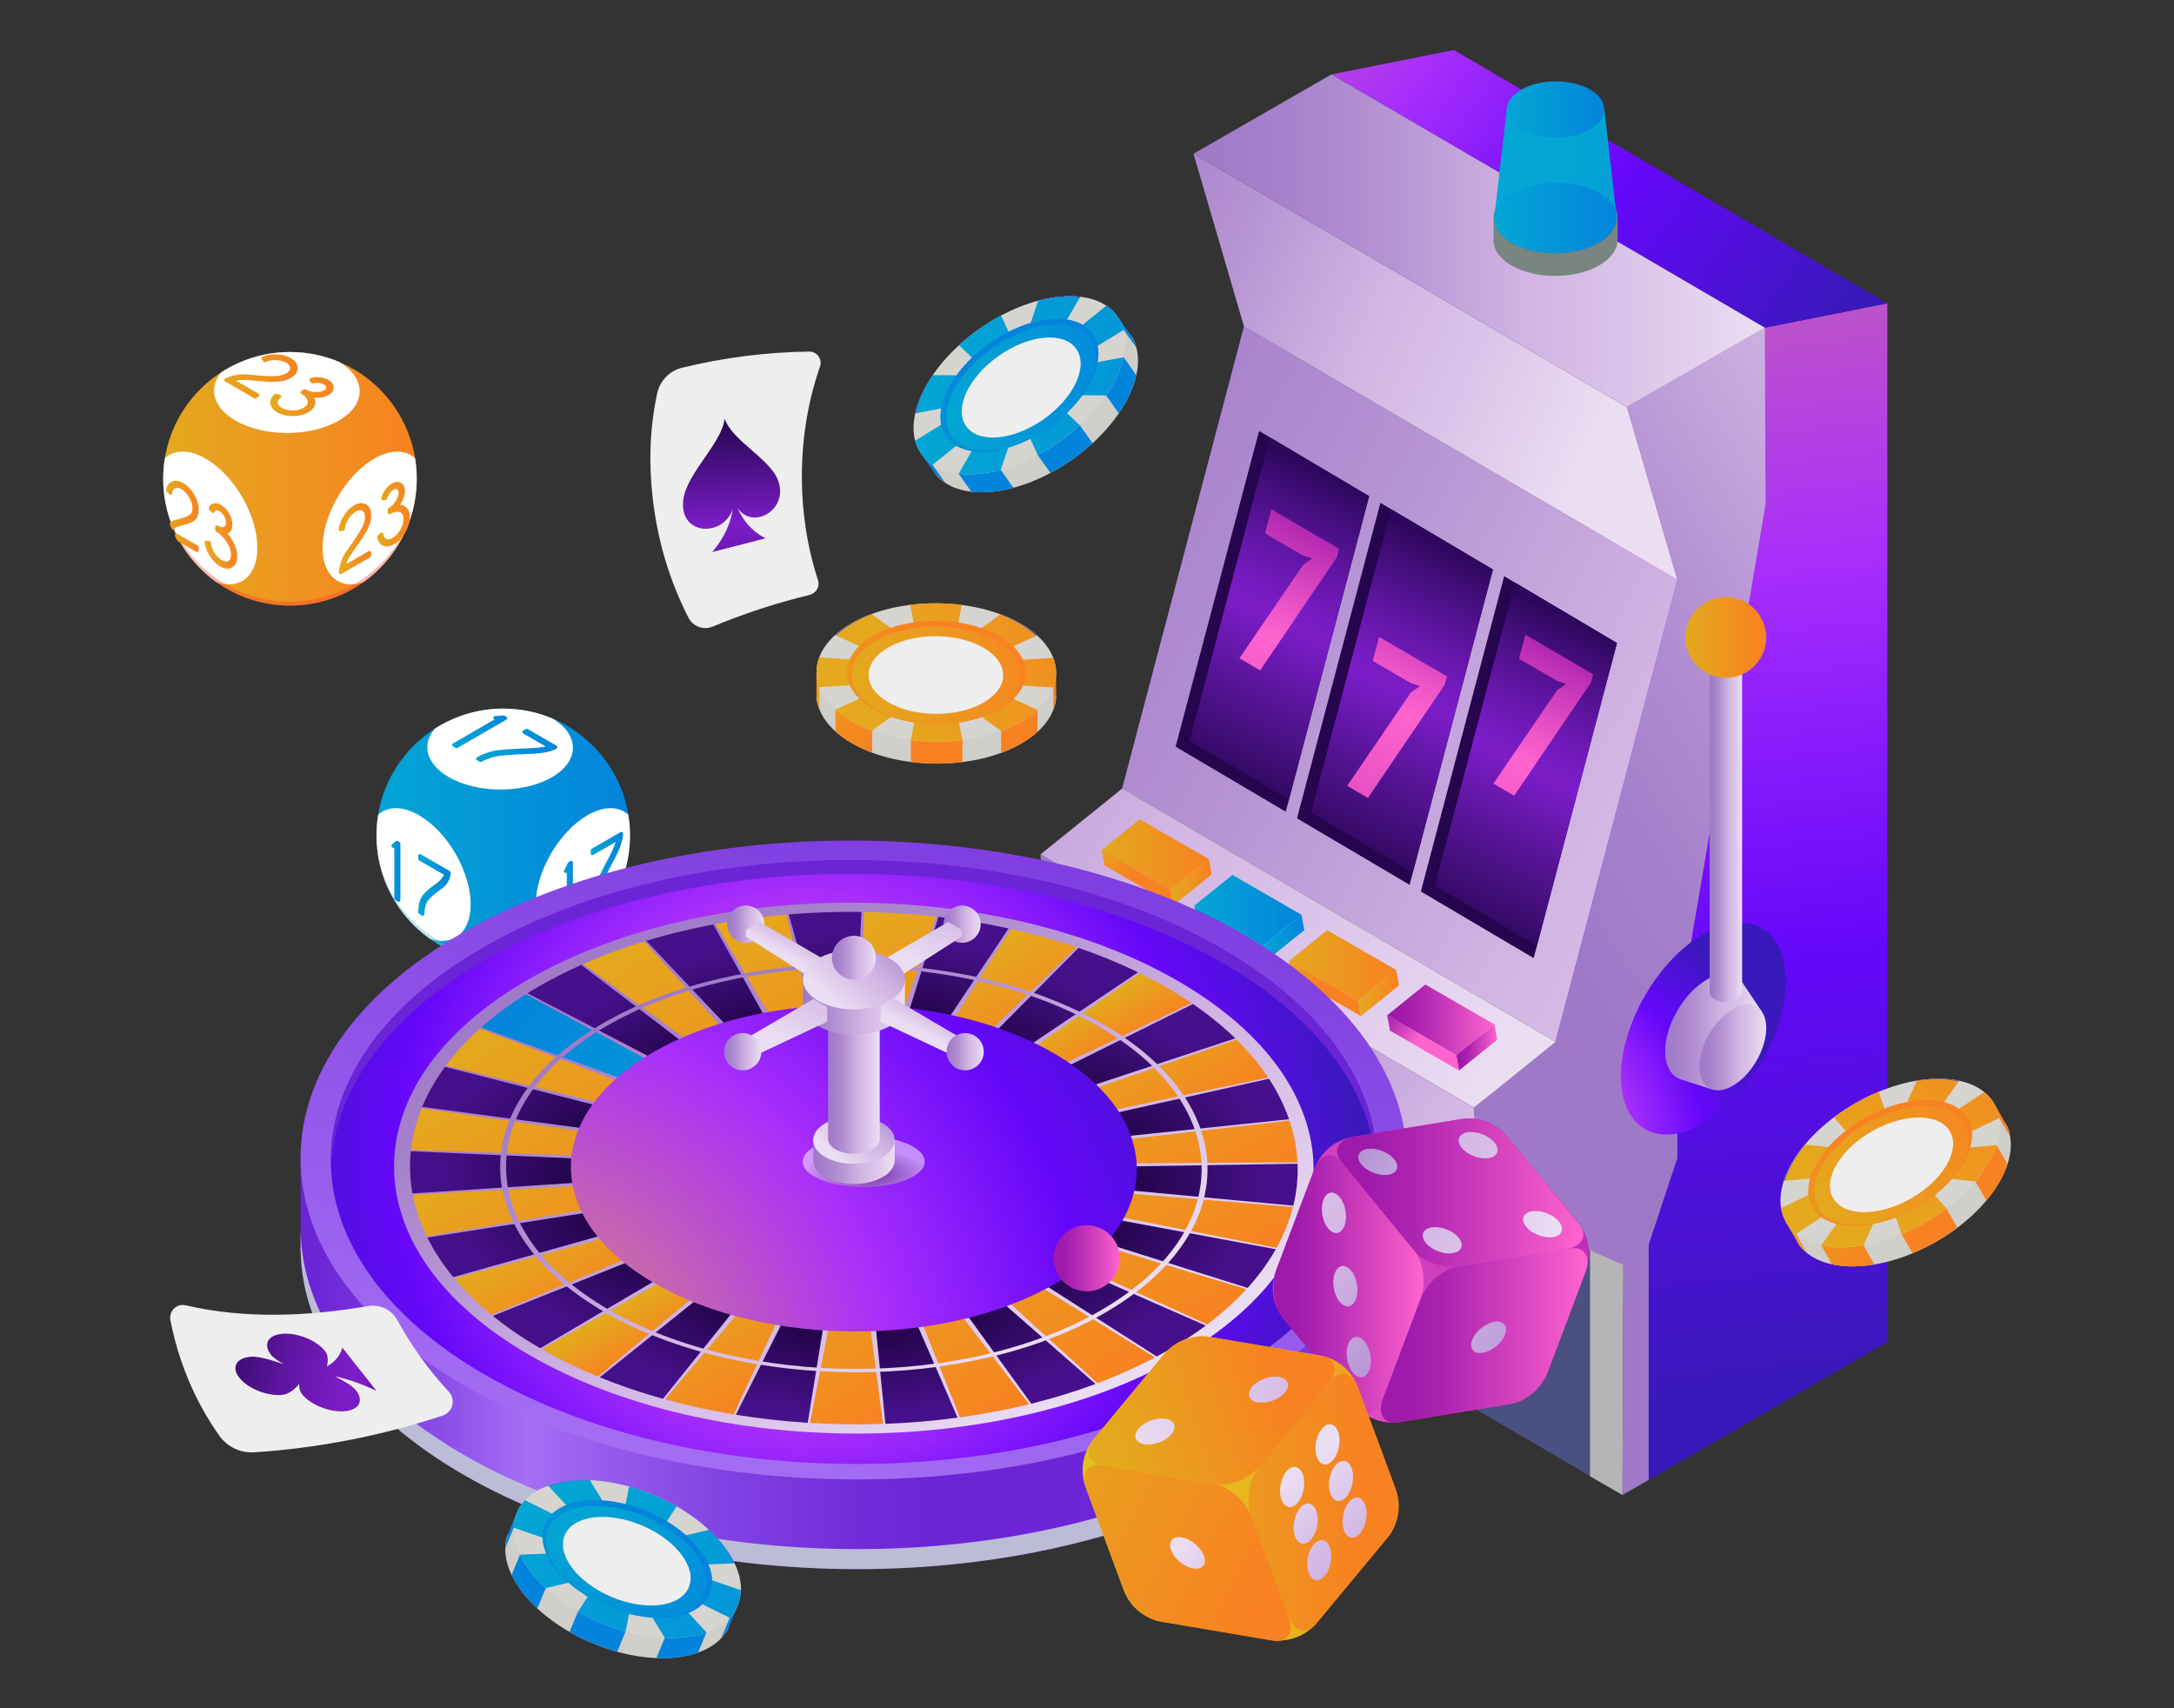 <svg viewBox="0 0 280 220" xmlns="http://www.w3.org/2000/svg" xmlns:xlink="http://www.w3.org/1999/xlink"><rect x="0" y="0" width="280" height="220" fill="#333333" stroke="none"/><linearGradient id="a"><stop offset="0" stop-color="#e4a91d"/><stop offset="1" stop-color="#f88121"/></linearGradient><linearGradient id="b" gradientUnits="userSpaceOnUse" x1="21.017" x2="53.676" xlink:href="#a" y1="61.666" y2="61.666"/><linearGradient id="c" gradientUnits="userSpaceOnUse" x1="21.398" x2="25.59" xlink:href="#a" y1="65.059" y2="65.059"/><linearGradient id="d" gradientUnits="userSpaceOnUse" x1="22.514" x2="25.59" xlink:href="#a" y1="69.911" y2="69.911"/><linearGradient id="e" gradientUnits="userSpaceOnUse" x1="26.361" x2="30.554" xlink:href="#a" y1="69.019" y2="69.019"/><linearGradient id="f" gradientUnits="userSpaceOnUse" x1="43.615" x2="47.808" xlink:href="#a" y1="69.372" y2="69.372"/><linearGradient id="g" gradientUnits="userSpaceOnUse" x1="48.578" x2="52.772" xlink:href="#a" y1="66.218" y2="66.218"/><linearGradient id="h" gradientUnits="userSpaceOnUse" x1="28.864" x2="38.331" xlink:href="#a" y1="48.474" y2="48.474"/><linearGradient id="i" gradientUnits="userSpaceOnUse" x1="34.809" x2="42.981" xlink:href="#a" y1="51.081" y2="51.081"/><linearGradient id="j"><stop offset="0" stop-color="#03a6d4"/><stop offset="1" stop-color="#0384dc"/></linearGradient><linearGradient id="k" gradientUnits="userSpaceOnUse" x1="48.487" x2="81.146" xlink:href="#j" y1="107.587" y2="107.587"/><linearGradient id="l" gradientUnits="userSpaceOnUse" x1="50.403" x2="51.566" xlink:href="#j" y1="112.21" y2="112.21"/><linearGradient id="m" gradientUnits="userSpaceOnUse" x1="53.862" x2="58.034" xlink:href="#j" y1="113.961" y2="113.961"/><linearGradient id="n" gradientUnits="userSpaceOnUse" x1="72.622" x2="73.785" xlink:href="#j" y1="114.829" y2="114.829"/><linearGradient id="o" gradientUnits="userSpaceOnUse" x1="76.081" x2="80.254" xlink:href="#j" y1="112.072" y2="112.072"/><linearGradient id="p" gradientUnits="userSpaceOnUse" x1="58.228" x2="65.327" xlink:href="#j" y1="94.246" y2="94.246"/><linearGradient id="q" gradientUnits="userSpaceOnUse" x1="61.31" x2="71.796" xlink:href="#j" y1="95.997" y2="95.997"/><linearGradient id="r"><stop offset="0" stop-color="#e39a65"/><stop offset=".474" stop-color="#a92ffb"/><stop offset=".588" stop-color="#891cfb"/><stop offset=".726" stop-color="#6507fa"/><stop offset="1" stop-color="#3919bb"/></linearGradient><linearGradient id="s" gradientUnits="userSpaceOnUse" x1="208.13" x2="231.269" xlink:href="#r" y1="-21.373" y2="178.31"/><linearGradient id="t"><stop offset="0" stop-color="#9f79c8"/><stop offset=".137" stop-color="#a580cb"/><stop offset=".329" stop-color="#b492d3"/><stop offset=".553" stop-color="#cdb0e1"/><stop offset=".581" stop-color="#d1b4e3"/><stop offset=".764" stop-color="#dbc4e9"/><stop offset="1" stop-color="#ebdef3"/></linearGradient><linearGradient id="u" gradientUnits="userSpaceOnUse" x1="118.373" x2="267.057" xlink:href="#t" y1="54.754" y2="134.859"/><linearGradient id="v" gradientUnits="userSpaceOnUse" x1="132.382" x2="206.144" xlink:href="#t" y1="24.259" y2="56.529"/><linearGradient id="w" gradientUnits="userSpaceOnUse" x1="137.312" x2="235.011" xlink:href="#r" y1="-25.39" y2="44.028"/><linearGradient id="x" gradientUnits="userSpaceOnUse" x1="203.988" x2="301.692" xlink:href="#t" y1="125.811" y2="65.246"/><linearGradient id="y" gradientUnits="userSpaceOnUse" x1="153.718" x2="227.304" xlink:href="#t" y1="31" y2="31"/><linearGradient id="z" gradientUnits="userSpaceOnUse" x1="80.503" x2="194.205" xlink:href="#t" y1="74.632" y2="136.911"/><linearGradient id="A" gradientUnits="userSpaceOnUse" x1="141.884" x2="155.69" xlink:href="#a" y1="110.058" y2="110.058"/><linearGradient id="B" gradientUnits="userSpaceOnUse" x1="139.184" x2="214.795" xlink:href="#t" y1="118.739" y2="163.496"/><linearGradient id="C" gradientUnits="userSpaceOnUse" x1="150.776" x2="156.048" xlink:href="#a" y1="113.615" y2="113.615"/><linearGradient id="D" gradientUnits="userSpaceOnUse" x1="140.391" x2="145.962" xlink:href="#a" y1="108.739" y2="112.644"/><linearGradient id="E" gradientUnits="userSpaceOnUse" x1="153.815" x2="167.62" xlink:href="#j" y1="117.227" y2="117.227"/><linearGradient id="F" gradientUnits="userSpaceOnUse" x1="162.706" x2="167.978" xlink:href="#j" y1="120.785" y2="120.785"/><linearGradient id="G" gradientUnits="userSpaceOnUse" x1="152.321" x2="157.892" xlink:href="#j" y1="115.909" y2="119.813"/><linearGradient id="H" gradientUnits="userSpaceOnUse" x1="166.021" x2="179.826" xlink:href="#a" y1="124.342" y2="124.342"/><linearGradient id="I" gradientUnits="userSpaceOnUse" x1="174.912" x2="180.184" xlink:href="#a" y1="127.9" y2="127.9"/><linearGradient id="J" gradientUnits="userSpaceOnUse" x1="164.527" x2="170.098" xlink:href="#a" y1="123.024" y2="126.928"/><linearGradient id="K"><stop offset=".126" stop-color="#9f19ab"/><stop offset=".313" stop-color="#ae25b1"/><stop offset=".672" stop-color="#d744bf"/><stop offset=".99" stop-color="#ff63ce"/></linearGradient><linearGradient id="L" gradientUnits="userSpaceOnUse" x1="178.662" x2="192.468" xlink:href="#K" y1="131.341" y2="131.341"/><linearGradient id="M" gradientUnits="userSpaceOnUse" x1="187.554" x2="192.826" xlink:href="#K" y1="134.899" y2="134.899"/><linearGradient id="N" gradientUnits="userSpaceOnUse" x1="177.169" x2="182.74" xlink:href="#K" y1="130.023" y2="133.927"/><radialGradient id="O" cx="192.586" cy="147.488" gradientUnits="userSpaceOnUse" r="36.852" xlink:href="#r"/><linearGradient id="P" gradientUnits="userSpaceOnUse" x1="214.473" x2="226.886" xlink:href="#t" y1="132.889" y2="132.889"/><linearGradient id="Q" gradientUnits="userSpaceOnUse" x1="218.87" x2="227.482" xlink:href="#t" y1="134.889" y2="134.889"/><linearGradient id="R" gradientUnits="userSpaceOnUse" x1="220.19" x2="224.375" xlink:href="#t" y1="107.254" y2="107.254"/><linearGradient id="S" gradientUnits="userSpaceOnUse" x1="217.082" x2="227.482" xlink:href="#a" y1="82.092" y2="82.092"/><linearGradient id="T"><stop offset="0" stop-color="#2c075b"/><stop offset=".086" stop-color="#3e0c74"/><stop offset=".261" stop-color="#6015a2"/><stop offset=".397" stop-color="#741bbe"/><stop offset=".475" stop-color="#7c1dc9"/><stop offset=".68" stop-color="#5c159d"/><stop offset="1" stop-color="#2c085b"/></linearGradient><linearGradient id="U" gradientTransform="matrix(1 0 -.232 .876 24.714 13.257)" gradientUnits="userSpaceOnUse" x1="184.612" x2="166.002" xlink:href="#T" y1="68.84" y2="106.392"/><linearGradient id="V" gradientTransform="matrix(1 0 -.232 .876 24.714 13.257)" gradientUnits="userSpaceOnUse" x1="203.066" x2="184.467" xlink:href="#T" y1="79.631" y2="117.16"/><linearGradient id="W" gradientTransform="matrix(1 0 -.232 .876 24.714 13.257)" gradientUnits="userSpaceOnUse" x1="166.356" x2="147.745" xlink:href="#T" y1="58.177" y2="95.731"/><linearGradient id="X"><stop offset=".035" stop-color="#9f19ab"/><stop offset=".17" stop-color="#be31b6"/><stop offset=".397" stop-color="#ed55c7"/><stop offset=".51" stop-color="#ff63ce"/><stop offset=".97" stop-color="#dc48c1"/></linearGradient><linearGradient id="Y" gradientTransform="matrix(1 0 -.232 .876 24.714 13.257)" gradientUnits="userSpaceOnUse" x1="198.296" x2="181.029" xlink:href="#X" y1="77.63" y2="110.991"/><linearGradient id="Z" gradientTransform="matrix(1 0 -.232 .876 24.714 13.257)" gradientUnits="userSpaceOnUse" x1="183.021" x2="165.755" xlink:href="#X" y1="71.218" y2="104.579"/><linearGradient id="aa" gradientTransform="matrix(1 0 -.232 .876 24.714 13.257)" gradientUnits="userSpaceOnUse" x1="161.311" x2="144.045" xlink:href="#X" y1="59.192" y2="92.552"/><linearGradient id="ab" gradientUnits="userSpaceOnUse" x1="201.73" x2="233.726" xlink:href="#j" y1="21.32" y2="27.034"/><linearGradient id="ac" gradientUnits="userSpaceOnUse" x1="192.447" x2="208.238" xlink:href="#j" y1="28.078" y2="28.078"/><linearGradient id="ad" gradientUnits="userSpaceOnUse" x1="194.063" x2="206.622" xlink:href="#j" y1="14.105" y2="14.105"/><linearGradient id="ae" gradientUnits="userSpaceOnUse" x1="38.712" x2="181.233" y1="158.848" y2="158.848"><stop offset=".007" stop-color="#6b24d6"/><stop offset=".06" stop-color="#7733dc"/><stop offset=".163" stop-color="#975ced"/><stop offset=".205" stop-color="#a56ef4"/><stop offset=".241" stop-color="#9d64f0"/><stop offset=".385" stop-color="#8241e2"/><stop offset=".503" stop-color="#712cd9"/><stop offset=".58" stop-color="#6b24d6"/><stop offset=".732" stop-color="#6e27d7"/><stop offset=".853" stop-color="#7531db"/><stop offset=".924" stop-color="#7d3bdf"/><stop offset="1" stop-color="#742fdb"/></linearGradient><linearGradient id="af" gradientUnits="userSpaceOnUse" x1="132.628" x2="100.414" y1="43.167" y2="194.206"><stop offset=".035" stop-color="#6b24d6"/><stop offset=".294" stop-color="#7733dc"/><stop offset=".794" stop-color="#975ced"/><stop offset="1" stop-color="#a56ef4"/></linearGradient><radialGradient id="ag" cx="103.21" cy="149.538" gradientUnits="userSpaceOnUse" r="72.162" xlink:href="#r"/><linearGradient id="ah" gradientUnits="userSpaceOnUse" x1="49.633" x2="6.782" y1="175.681" y2="199.677"><stop offset=".007" stop-color="#6b24d6"/><stop offset=".58" stop-color="#6b24d6"/><stop offset=".732" stop-color="#6e27d7"/><stop offset=".853" stop-color="#7531db"/><stop offset=".924" stop-color="#7d3bdf"/><stop offset="1" stop-color="#742fdb"/></linearGradient><linearGradient id="ai" gradientTransform="matrix(.866 .5 -1 .577 2446.04 -988.896)" gradientUnits="userSpaceOnUse" x1="-258.009" x2="-161.006" xlink:href="#t" y1="2154.634" y2="2154.634"/><linearGradient id="aj" gradientTransform="matrix(.707 .408 -.703 .406 2202.612 -249.357)" gradientUnits="userSpaceOnUse" x1="-1046.018" x2="-996.977" xlink:href="#a" y1="1992.835" y2="1992.835"/><linearGradient id="ak"><stop offset=".116" stop-color="#25054d"/><stop offset="1" stop-color="#45108a"/></linearGradient><radialGradient id="al" cx="-1020.745" cy="1966.94" gradientTransform="matrix(.707 .408 -.703 .406 2202.612 -249.357)" gradientUnits="userSpaceOnUse" r="18.791" xlink:href="#ak"/><radialGradient id="am" cx="-1019.841" cy="1997.767" gradientTransform="matrix(.707 .408 -.703 .406 2202.612 -249.357)" gradientUnits="userSpaceOnUse" r="19" xlink:href="#ak"/><linearGradient id="an" gradientTransform="matrix(.707 .408 -.703 .406 2202.612 -249.357)" gradientUnits="userSpaceOnUse" x1="-1046.804" x2="-997.133" xlink:href="#a" y1="1972.042" y2="1972.042"/><linearGradient id="ao" gradientTransform="matrix(.866 .5 -1 .577 2446.04 -988.896)" gradientUnits="userSpaceOnUse" x1="-214.2" x2="-256.483" xlink:href="#j" y1="2152.494" y2="2159.762"/><linearGradient id="ap" gradientTransform="matrix(.707 .408 -.703 .406 2202.612 -249.357)" gradientUnits="userSpaceOnUse" x1="-1008.977" x2="-991.817" xlink:href="#a" y1="2012.987" y2="2012.987"/><radialGradient id="aq" cx="-1005.426" cy="2011.539" gradientTransform="matrix(.707 .408 -.703 .406 2202.612 -249.357)" gradientUnits="userSpaceOnUse" r="18.943" xlink:href="#ak"/><linearGradient id="ar" gradientTransform="matrix(.707 .408 -.703 .406 2202.612 -249.357)" gradientUnits="userSpaceOnUse" x1="-1038.775" x2="-995.862" xlink:href="#a" y1="2002.222" y2="2002.222"/><linearGradient id="as" gradientTransform="matrix(.707 .408 -.703 .406 2202.612 -249.357)" gradientUnits="userSpaceOnUse" x1="-1025.936" x2="-994.074" xlink:href="#a" y1="2009.21" y2="2009.21"/><radialGradient id="at" cx="-1015.692" cy="1958.105" gradientTransform="matrix(.707 .408 -.703 .406 2202.612 -249.357)" gradientUnits="userSpaceOnUse" r="19.231" xlink:href="#ak"/><radialGradient id="au" cx="-1022.296" cy="1978.706" gradientTransform="matrix(.707 .408 -.703 .406 2202.612 -249.357)" gradientUnits="userSpaceOnUse" r="17.992" xlink:href="#ak"/><radialGradient id="av" cx="-994.83" cy="2013.515" gradientTransform="matrix(.707 .408 -.703 .406 2202.612 -249.357)" gradientUnits="userSpaceOnUse" r="18.044" xlink:href="#ak"/><radialGradient id="aw" cx="-1014.007" cy="2006.073" gradientTransform="matrix(.707 .408 -.703 .406 2202.612 -249.357)" gradientUnits="userSpaceOnUse" r="19.311" xlink:href="#ak"/><linearGradient id="ax" gradientTransform="matrix(.707 .408 -.703 .406 2202.612 -249.357)" gradientUnits="userSpaceOnUse" x1="-1029.462" x2="-994.574" xlink:href="#a" y1="1954.619" y2="1954.619"/><linearGradient id="ay" gradientTransform="matrix(.707 .408 -.703 .406 2202.612 -249.357)" gradientUnits="userSpaceOnUse" x1="-984.901" x2="-946.972" xlink:href="#a" y1="2006.076" y2="2006.076"/><radialGradient id="az" cx="-1007.716" cy="1951.895" gradientTransform="matrix(.707 .408 -.703 .406 2202.612 -249.357)" gradientUnits="userSpaceOnUse" r="19.008" xlink:href="#ak"/><linearGradient id="aA" gradientTransform="matrix(.707 .408 -.703 .406 2202.612 -249.357)" gradientUnits="userSpaceOnUse" x1="-1013.4" x2="-992.412" xlink:href="#a" y1="1950.015" y2="1950.015"/><radialGradient id="aB" cx="-997.724" cy="1949.034" gradientTransform="matrix(.707 .408 -.703 .406 2202.612 -249.357)" gradientUnits="userSpaceOnUse" r="18.185" xlink:href="#ak"/><linearGradient id="aC" gradientTransform="matrix(.707 .408 -.703 .406 2202.612 -249.357)" gradientUnits="userSpaceOnUse" x1="-1041.05" x2="-996.21" xlink:href="#a" y1="1962.25" y2="1962.25"/><radialGradient id="aD" cx="-964.248" cy="1958.108" gradientTransform="matrix(.707 .408 -.703 .406 2202.612 -249.357)" gradientUnits="userSpaceOnUse" r="19.231" xlink:href="#ak"/><radialGradient id="aE" cx="-969.939" cy="2009.213" gradientTransform="matrix(.707 .408 -.703 .406 2202.612 -249.357)" gradientUnits="userSpaceOnUse" r="19.21" xlink:href="#ak"/><linearGradient id="aF" gradientTransform="matrix(.707 .408 -.703 .406 2202.612 -249.357)" gradientUnits="userSpaceOnUse" x1="-989.825" x2="-980.409" xlink:href="#a" y1="2013.515" y2="2013.515"/><radialGradient id="aG" cx="-962.625" cy="2002.225" gradientTransform="matrix(.707 .408 -.703 .406 2202.612 -249.357)" gradientUnits="userSpaceOnUse" r="19.24" xlink:href="#ak"/><radialGradient id="aH" cx="-979.547" cy="2012.988" gradientTransform="matrix(.707 .408 -.703 .406 2202.612 -249.357)" gradientUnits="userSpaceOnUse" r="18.53" xlink:href="#ak"/><linearGradient id="aI" gradientTransform="matrix(.707 .408 -.703 .406 2202.612 -249.357)" gradientUnits="userSpaceOnUse" x1="-994.668" x2="-985.268" xlink:href="#a" y1="1948.872" y2="1948.872"/><linearGradient id="aJ" gradientTransform="matrix(.707 .408 -.703 .406 2202.612 -249.357)" gradientUnits="userSpaceOnUse" x1="-983.428" x2="-936.775" xlink:href="#a" y1="1997.771" y2="1997.771"/><linearGradient id="aK" gradientTransform="matrix(.707 .408 -.703 .406 2202.612 -249.357)" gradientUnits="userSpaceOnUse" x1="-982.703" x2="-932.696" xlink:href="#a" y1="1987.572" y2="1987.572"/><radialGradient id="aL" cx="-958.445" cy="1992.84" gradientTransform="matrix(.707 .408 -.703 .406 2202.612 -249.357)" gradientUnits="userSpaceOnUse" r="18.609" xlink:href="#ak"/><linearGradient id="aM" gradientTransform="matrix(.707 .408 -.703 .406 2202.612 -249.357)" gradientUnits="userSpaceOnUse" x1="-986.953" x2="-962.084" xlink:href="#a" y1="2011.541" y2="2011.541"/><radialGradient id="aN" cx="-982.215" cy="1949.034" gradientTransform="matrix(.707 .408 -.703 .406 2202.612 -249.357)" gradientUnits="userSpaceOnUse" r="18.185" xlink:href="#ak"/><radialGradient id="aO" cx="-959.196" cy="1966.944" gradientTransform="matrix(.707 .408 -.703 .406 2202.612 -249.357)" gradientUnits="userSpaceOnUse" r="18.791" xlink:href="#ak"/><linearGradient id="aP" gradientTransform="matrix(.707 .408 -.703 .406 2202.612 -249.357)" gradientUnits="userSpaceOnUse" x1="-982.808" x2="-933.137" xlink:href="#a" y1="1972.047" y2="1972.047"/><radialGradient id="aQ" cx="-957.645" cy="1978.715" gradientTransform="matrix(.707 .408 -.703 .406 2202.612 -249.357)" gradientUnits="userSpaceOnUse" r="17.992" xlink:href="#ak"/><linearGradient id="aR" gradientTransform="matrix(.707 .408 -.703 .406 2202.612 -249.357)" gradientUnits="userSpaceOnUse" x1="-983.731" x2="-938.889" xlink:href="#a" y1="1962.254" y2="1962.254"/><linearGradient id="aS" gradientTransform="matrix(.707 .408 -.703 .406 2202.612 -249.357)" gradientUnits="userSpaceOnUse" x1="-985.368" x2="-950.476" xlink:href="#a" y1="1954.622" y2="1954.622"/><linearGradient id="aT" gradientTransform="matrix(.707 .408 -.703 .406 2202.612 -249.357)" gradientUnits="userSpaceOnUse" x1="-987.53" x2="-966.536" xlink:href="#a" y1="1950.016" y2="1950.016"/><radialGradient id="aU" cx="-972.223" cy="1951.897" gradientTransform="matrix(.707 .408 -.703 .406 2202.612 -249.357)" gradientUnits="userSpaceOnUse" r="19.008" xlink:href="#ak"/><linearGradient id="aV" gradientTransform="matrix(.866 .5 -1 .577 2446.04 -988.896)" gradientUnits="userSpaceOnUse" x1="-246.816" x2="-172.199" xlink:href="#t" y1="2154.634" y2="2154.634"/><radialGradient id="aW" cx="65.502" cy="180.39" gradientUnits="userSpaceOnUse" r="104.136" xlink:href="#r"/><radialGradient id="aX" cx="500.513" cy="-5323.249" gradientTransform="matrix(.965 0 0 .401 -371.503 2285.817)" gradientUnits="userSpaceOnUse" r="8.147"><stop offset=".192" stop-color="#5f5c5d"/><stop offset="1" stop-color="#fff"/></radialGradient><linearGradient id="aY" gradientUnits="userSpaceOnUse" x1="93.654" x2="98.45" xlink:href="#t" y1="119.023" y2="119.023"/><linearGradient id="aZ" gradientUnits="userSpaceOnUse" x1="121.511" x2="126.307" xlink:href="#t" y1="119.023" y2="119.023"/><linearGradient id="a0" gradientTransform="matrix(-1 0 0 1 8465.707 0)" gradientUnits="userSpaceOnUse" x1="8351.227" x2="8355.601" xlink:href="#t" y1="125.178" y2="123.868"/><linearGradient id="a1" gradientUnits="userSpaceOnUse" x1="128.542" x2="117.707" xlink:href="#t" y1="103.254" y2="123.901"/><linearGradient id="a2" gradientUnits="userSpaceOnUse" x1="105.48" x2="109.854" xlink:href="#t" y1="125.178" y2="123.868"/><linearGradient id="a3" gradientUnits="userSpaceOnUse" x1="104.518" x2="100.848" xlink:href="#t" y1="115.857" y2="122.851"/><linearGradient id="a4" gradientUnits="userSpaceOnUse" x1="104.784" x2="115.112" xlink:href="#t" y1="149.65" y2="149.65"/><linearGradient id="a5" gradientTransform="matrix(-1 0 0 1 5316.102 0)" gradientUnits="userSpaceOnUse" x1="5199.959" x2="5208.273" xlink:href="#t" y1="140.226" y2="149.14"/><linearGradient id="a6" gradientUnits="userSpaceOnUse" x1="106.687" x2="113.233" xlink:href="#t" y1="139.938" y2="139.938"/><linearGradient id="a7" gradientUnits="userSpaceOnUse" x1="103.478" x2="116.4" xlink:href="#t" y1="129.695" y2="129.695"/><linearGradient id="a8" gradientTransform="matrix(-1 0 0 1 5316.102 0)" gradientUnits="userSpaceOnUse" x1="5198.412" x2="5208.813" xlink:href="#t" y1="117.904" y2="129.056"/><linearGradient id="a9" gradientUnits="userSpaceOnUse" x1="123.171" x2="127.268" xlink:href="#t" y1="135.06" y2="133.834"/><linearGradient id="ba" gradientUnits="userSpaceOnUse" x1="122.067" x2="118.364" xlink:href="#t" y1="125.819" y2="132.876"/><linearGradient id="bb" gradientTransform="matrix(-1 0 0 1 9793.55 0)" gradientUnits="userSpaceOnUse" x1="9696.76" x2="9700.856" xlink:href="#t" y1="135.06" y2="133.834"/><linearGradient id="bc" gradientUnits="userSpaceOnUse" x1="111.244" x2="100.529" xlink:href="#t" y1="113.406" y2="133.827"/><linearGradient id="bd" gradientUnits="userSpaceOnUse" x1="93.26" x2="98.056" xlink:href="#t" y1="135.449" y2="135.449"/><linearGradient id="be" gradientUnits="userSpaceOnUse" x1="121.905" x2="126.702" xlink:href="#t" y1="135.449" y2="135.449"/><linearGradient id="bf" gradientUnits="userSpaceOnUse" x1="107.155" x2="112.806" xlink:href="#t" y1="123.339" y2="123.339"/><linearGradient id="bg" gradientUnits="userSpaceOnUse" x1="135.704" x2="144.217" xlink:href="#K" y1="162.049" y2="162.049"/><linearGradient id="bh" gradientUnits="userSpaceOnUse" x1="244.441" x2="144.737" xlink:href="#K" y1="124.082" y2="189.646"/><linearGradient id="bi" gradientUnits="userSpaceOnUse" x1="164.011" x2="183.344" xlink:href="#K" y1="165.403" y2="165.403"/><linearGradient id="bj" gradientUnits="userSpaceOnUse" x1="177.855" x2="204.459" xlink:href="#K" y1="171.976" y2="171.976"/><linearGradient id="bk" gradientUnits="userSpaceOnUse" x1="172.216" x2="203.928" xlink:href="#K" y1="153.627" y2="153.627"/><linearGradient id="bl" gradientUnits="userSpaceOnUse" x1="162.47" x2="200.18" xlink:href="#t" y1="143.164" y2="159.448"/><linearGradient id="bm" gradientUnits="userSpaceOnUse" x1="162.886" x2="200.596" xlink:href="#t" y1="142.201" y2="158.484"/><linearGradient id="bn" gradientUnits="userSpaceOnUse" x1="165.282" x2="202.992" xlink:href="#t" y1="136.652" y2="152.936"/><linearGradient id="bo" gradientUnits="userSpaceOnUse" x1="160.099" x2="197.81" xlink:href="#t" y1="148.654" y2="164.938"/><linearGradient id="bp" gradientUnits="userSpaceOnUse" x1="218.545" x2="159.123" xlink:href="#t" y1="190.985" y2="149.418"/><linearGradient id="bq" gradientUnits="userSpaceOnUse" x1="195.44" x2="153.588" xlink:href="#t" y1="190.377" y2="143.668"/><linearGradient id="br" gradientUnits="userSpaceOnUse" x1="191.856" x2="150.003" xlink:href="#t" y1="193.589" y2="146.88"/><linearGradient id="bs" gradientUnits="userSpaceOnUse" x1="199.318" x2="157.465" xlink:href="#t" y1="186.903" y2="140.193"/><linearGradient id="bt" gradientUnits="userSpaceOnUse" x1="153.244" x2="202.524" y1="192.538" y2="186.11"><stop offset="0" stop-color="#e4c01d"/><stop offset="1" stop-color="#f88121"/></linearGradient><linearGradient id="bu" gradientUnits="userSpaceOnUse" x1="129.324" x2="162.624" xlink:href="#a" y1="187.586" y2="205.083"/><linearGradient id="bv" gradientUnits="userSpaceOnUse" x1="151.245" x2="174.89" xlink:href="#a" y1="193.477" y2="193.477"/><linearGradient id="bw" gradientUnits="userSpaceOnUse" x1="182.548" x2="164.408" xlink:href="#t" y1="215.024" y2="191.312"/><linearGradient id="bx" gradientUnits="userSpaceOnUse" x1="188.07" x2="169.929" xlink:href="#t" y1="210.8" y2="187.088"/><linearGradient id="by" gradientUnits="userSpaceOnUse" x1="181.376" x2="163.235" xlink:href="#t" y1="215.922" y2="192.21"/><linearGradient id="bz" gradientUnits="userSpaceOnUse" x1="186.897" x2="168.756" xlink:href="#t" y1="211.697" y2="187.986"/><linearGradient id="bA" gradientUnits="userSpaceOnUse" x1="183.721" x2="165.581" xlink:href="#t" y1="214.127" y2="190.415"/><linearGradient id="bB" gradientUnits="userSpaceOnUse" x1="189.243" x2="171.102" xlink:href="#t" y1="209.903" y2="186.191"/><linearGradient id="bC" gradientUnits="userSpaceOnUse" x1="143.132" x2="165.13" xlink:href="#a" y1="185.694" y2="178.838"/><linearGradient id="bD" gradientUnits="userSpaceOnUse" x1="205.904" x2="146.767" xlink:href="#t" y1="152.056" y2="189.481"/><linearGradient id="bE" gradientUnits="userSpaceOnUse" x1="204.157" x2="145.021" xlink:href="#t" y1="149.296" y2="186.721"/><linearGradient id="bF" gradientUnits="userSpaceOnUse" x1="175.821" x2="151.681" xlink:href="#t" y1="213.534" y2="199.25"/><linearGradient id="bG" gradientUnits="userSpaceOnUse" x1="114.907" x2="121.907" xlink:href="#a" y1="78.217" y2="91.216"/><linearGradient id="bH" gradientUnits="userSpaceOnUse" x1="112.987" x2="148.127" xlink:href="#a" y1="88.987" y2="77.988"/><linearGradient id="bI" gradientUnits="userSpaceOnUse" x1="102.584" x2="116.011" xlink:href="#a" y1="83.159" y2="85.73"/><linearGradient id="bJ" gradientUnits="userSpaceOnUse" x1="109.698" x2="137.311" xlink:href="#a" y1="86.973" y2="86.973"/><linearGradient id="bK" gradientTransform="matrix(.868 -.497 .497 .868 45.784 223.749)" gradientUnits="userSpaceOnUse" x1="202.581" x2="209.58" xlink:href="#a" y1="25.774" y2="38.773"/><linearGradient id="bL" gradientTransform="matrix(.868 -.497 .497 .868 45.784 223.749)" gradientUnits="userSpaceOnUse" x1="200.661" x2="235.8" xlink:href="#a" y1="36.544" y2="25.545"/><linearGradient id="bM" gradientTransform="matrix(.868 -.497 .497 .868 45.784 223.749)" gradientUnits="userSpaceOnUse" x1="190.258" x2="203.685" xlink:href="#a" y1="30.716" y2="33.288"/><linearGradient id="bN" gradientTransform="matrix(.868 -.497 .497 .868 45.784 223.749)" gradientUnits="userSpaceOnUse" x1="197.372" x2="224.985" xlink:href="#a" y1="34.53" y2="34.53"/><linearGradient id="bO" gradientUnits="userSpaceOnUse" x1="104.195" x2="124.478" xlink:href="#j" y1="38.215" y2="47.642"/><linearGradient id="bP" gradientUnits="userSpaceOnUse" x1="117.868" x2="176.874" xlink:href="#j" y1="49.618" y2="49.618"/><linearGradient id="bQ" gradientUnits="userSpaceOnUse" x1="114.694" x2="126.026" xlink:href="#j" y1="58.129" y2="52.32"/><linearGradient id="bR" gradientUnits="userSpaceOnUse" x1="121.884" x2="147.357" xlink:href="#j" y1="49.916" y2="49.916"/><linearGradient id="bS" gradientTransform="matrix(.532 .847 -.847 .532 217.118 -420.755)" gradientUnits="userSpaceOnUse" x1="426.656" x2="446.94" xlink:href="#j" y1="434.677" y2="444.105"/><linearGradient id="bT" gradientTransform="matrix(.532 .847 -.847 .532 217.118 -420.755)" gradientUnits="userSpaceOnUse" x1="440.329" x2="499.335" xlink:href="#j" y1="446.08" y2="446.08"/><linearGradient id="bU" gradientTransform="matrix(.532 .847 -.847 .532 217.118 -420.755)" gradientUnits="userSpaceOnUse" x1="437.155" x2="448.487" xlink:href="#j" y1="454.591" y2="448.783"/><linearGradient id="bV" gradientTransform="matrix(.532 .847 -.847 .532 217.118 -420.755)" gradientUnits="userSpaceOnUse" x1="444.345" x2="469.818" xlink:href="#j" y1="446.379" y2="446.379"/><linearGradient id="bW" gradientUnits="userSpaceOnUse" x1="94.931" x2="93.788" xlink:href="#T" y1="78.699" y2="55.273"/><linearGradient id="bX" gradientUnits="userSpaceOnUse" x1="26.88" x2="65.733" xlink:href="#T" y1="173.984" y2="181.983"/><circle cx="37.347" cy="61.666" fill="url(#b)" r="16.329"/><path d="m33.149 70.549c0-4.217-2.979-9.356-6.654-11.478-2.141-1.236-4.041-1.168-5.258-.068-.142.867-.22 1.756-.22 2.663 0 5.495 2.717 10.353 6.878 13.312 3.002.995 5.254-.764 5.254-4.429z" fill="#fff"/><path d="m48.193 59.071c-3.675 2.122-6.654 7.26-6.654 11.478 0 3.669 2.256 5.428 5.262 4.428 4.159-2.96 6.875-7.816 6.875-13.31 0-.905-.077-1.792-.219-2.658-1.217-1.105-3.119-1.176-5.264.062z" fill="#fff"/><path d="m30.33 54.161c3.675 2.122 9.615 2.133 13.267.024 3.598-2.077 3.626-5.434.111-7.562-1.955-.828-4.105-1.286-6.361-1.286-3.25 0-6.275.953-8.819 2.59-1.726 2.021-1.128 4.542 1.802 6.234z" fill="#fff"/><path d="m37.347 77.479c-7.356 0-13.587-4.804-15.734-11.445 1.91 6.897 8.229 11.962 15.734 11.962s13.824-5.065 15.734-11.962c-2.148 6.64-8.378 11.445-15.734 11.445z" fill="#fe4335" opacity=".4"/><path d="m23.589 62.211c-.59-.341-1.113-.385-1.553-.13-.352.205-.566.555-.636 1.041-.009.067.013.135.061.182l.361.359c.059.058.146.077.224.05.078-.028.133-.098.141-.181.031-.312.138-.517.329-.625.232-.13.513-.094.86.107.386.223.721.578.998 1.053.276.477.416.942.416 1.384 0 .408-.11.681-.338.834-.27.181-.565.318-.877.408-.336.096-.723.205-1.16.327-.182.051-.346.157-.488.316-.053.06-.069.144-.04.219.066.172.131.343.202.511.029.07.093.119.169.129.01.001.02.002.029.002.065 0 .127-.03.169-.082.11-.14.25-.233.426-.283l1.135-.319c.357-.1.671-.24.933-.416.425-.278.641-.76.641-1.433 0-.637-.196-1.299-.583-1.967-.386-.664-.863-1.165-1.419-1.486z" fill="url(#c)"/><path d="m25.483 70.285-2.648-1.529c-.081-.047-.184-.035-.254.029-.069.065-.087.167-.045.252.1.2.202.399.31.594.018.034.046.063.08.082l2.343 1.353c.033.019.07.029.107.029s.074-.009.107-.029c.066-.038.107-.109.107-.186v-.41c0-.076-.04-.147-.107-.185z" fill="url(#d)"/><path d="m29.281 68.697c.081-.033.163-.077.246-.131.264-.173.399-.517.399-1.024 0-.458-.142-.938-.424-1.426-.281-.488-.632-.856-1.042-1.093-.441-.254-.836-.288-1.168-.103-.196.104-.334.274-.409.508-.025.075-.006.158.05.215l.341.352c.05.052.126.074.195.061.071-.014.131-.063.158-.131.032-.081.08-.14.137-.175.045-.025.184-.1.482.073.236.136.442.354.613.646.17.293.257.58.257.852 0 .348-.134.434-.178.463-.138.089-.262.127-.368.114-.089-.012-.253-.059-.528-.214-.066-.038-.148-.037-.213.001-.066.038-.107.109-.107.185v.41c0 .075.039.144.103.183l.276.165c.552.439.971.914 1.244 1.414.27.494.407.969.407 1.409 0 .404-.11.663-.336.792-.227.13-.51.094-.863-.11-.381-.22-.715-.574-.994-1.052-.237-.409-.375-.815-.408-1.206-.009-.098-.083-.177-.18-.193l-.362-.058c-.066-.012-.134.01-.183.057s-.072.114-.064.181c.065.518.253 1.05.559 1.582.388.672.864 1.174 1.417 1.493.342.198.661.296.953.296.215 0 .416-.053.601-.16.439-.252.662-.725.662-1.406 0-.632-.192-1.3-.571-1.985-.195-.352-.431-.682-.702-.985z" fill="url(#e)"/><path d="m46.352 69.762c.341-.49.639-.967.886-1.416.378-.684.57-1.352.57-1.985 0-.681-.223-1.154-.661-1.406-.437-.251-.96-.206-1.554.136-.552.319-1.029.822-1.417 1.493-.306.531-.494 1.063-.559 1.582-.008.067.015.134.064.181.048.047.117.069.183.057l.362-.058c.097-.016.171-.095.18-.193.033-.391.171-.797.408-1.206.278-.478.613-.832.994-1.052.353-.204.636-.24.863-.11.227.129.336.388.336.792 0 .441-.137.915-.407 1.409-.283.519-.595 1.023-.925 1.499l-1.162 1.668c-.456.655-.752 1.515-.877 2.557-.01.081.027.16.094.204.036.023.077.035.118.035.037 0 .074-.009.107-.029l3.744-2.162c.066-.038.107-.109.107-.186v-.41c0-.076-.041-.147-.107-.186-.066-.038-.148-.038-.214 0l-2.906 1.678c.132-.422.345-.845.637-1.264z" fill="url(#f)"/><path d="m52.13 65.197c-.176-.115-.377-.182-.601-.2.093-.137.188-.294.287-.473.218-.394.328-.83.328-1.296 0-.502-.169-.855-.501-1.048-.334-.193-.73-.16-1.178.098-.405.234-.755.6-1.038 1.087-.156.264-.267.532-.33.797-.016.068.002.14.049.192s.12.078.186.069l.341-.042c.086-.011.158-.073.181-.157.044-.163.116-.333.211-.502.173-.293.379-.51.614-.646.298-.173.433-.097.479-.072.044.025.176.1.176.443 0 .271-.084.56-.249.857-.173.312-.334.545-.478.692-.143.147-.332.29-.561.424-.065.038-.105.109-.105.185v.41c0 .076.04.146.105.184.066.038.146.04.212.004l.268-.15c.507-.182.878-.197 1.106-.044.228.154.339.427.339.834 0 .443-.14.909-.416 1.384s-.611.83-.998 1.053c-.349.201-.631.236-.859.108-.191-.109-.299-.314-.33-.626-.008-.082-.062-.153-.141-.181-.076-.027-.165-.008-.223.05l-.362.359c-.049.048-.071.116-.061.183.071.487.285.837.637 1.041.187.109.391.163.607.163.291 0 .607-.098.946-.293.555-.321 1.032-.822 1.418-1.49.387-.668.583-1.33.583-1.967-.001-.67-.216-1.152-.642-1.43z" fill="url(#g)"/><path d="m31.79 48.945 1.98.168c.589.05 1.15.069 1.669.059.782-.014 1.456-.182 2.004-.499.59-.34.888-.769.887-1.276-.001-.506-.302-.935-.895-1.278-.552-.319-1.225-.48-2.002-.48-.616.001-1.171.104-1.649.307-.062.026-.108.08-.124.146-.016.065-.001.134.042.187l.23.284c.062.076.168.101.257.059.355-.165.772-.249 1.239-.249h.011c.553.002 1.027.115 1.408.335.353.204.526.43.527.692.001.261-.168.485-.518.687-.382.221-.861.339-1.423.352-.586.013-1.179-.004-1.761-.051l-2.025-.172c-.796-.067-1.687.107-2.653.519-.075.032-.125.103-.129.184-.005.081.036.158.107.198l3.744 2.162c.033.019.07.029.107.029s.074-.009.107-.029l.355-.205c.066-.038.107-.109.107-.186s-.041-.147-.107-.186l-2.906-1.679c.429-.095.903-.122 1.411-.078z" fill="url(#h)"/><path d="m42.307 48.933c-.405-.234-.896-.353-1.459-.356-.306-.007-.595.034-.856.113-.067.02-.12.072-.142.139-.022.066-.009.139.033.196l.208.275c.052.069.141.1.225.078.166-.044.349-.066.54-.068.341.003.632.073.866.208.3.173.301.327.301.379.001.05.002.203-.295.375-.235.136-.527.207-.867.213-.362.005-.642-.017-.839-.069-.199-.05-.416-.143-.648-.273-.066-.038-.147-.037-.213.001l-.355.205c-.065.038-.106.107-.107.183s.038.146.103.186l.263.157c.412.347.612.662.592.935-.02.275-.201.507-.554.711-.381.22-.851.332-1.399.332-.002 0-.005 0-.007 0-.55-.001-1.026-.114-1.412-.337-.349-.202-.52-.428-.523-.69-.002-.22.121-.416.376-.598.068-.048.101-.131.086-.212s-.075-.147-.155-.169l-.49-.134c-.065-.018-.136-.004-.189.039-.386.304-.583.665-.584 1.072 0 .509.299.939.889 1.28.555.32 1.228.483 2 .483h.006c.77 0 1.439-.161 1.989-.479.582-.336.892-.764.92-1.271.012-.21-.031-.418-.128-.621.165.012.349.016.552.012.451-.009.885-.131 1.287-.364.435-.251.656-.573.657-.958.005-.388-.222-.714-.671-.973z" fill="url(#i)"/><circle cx="64.817" cy="107.587" fill="url(#k)" r="16.329"/><path d="m60.619 116.47c0-4.217-2.979-9.356-6.654-11.478-2.141-1.236-4.041-1.168-5.258-.068-.142.867-.22 1.756-.22 2.663 0 5.495 2.717 10.353 6.878 13.312 3.003.995 5.254-.764 5.254-4.429z" fill="#fff"/><path d="m75.664 104.992c-3.675 2.122-6.654 7.26-6.654 11.478 0 3.669 2.256 5.428 5.262 4.428 4.159-2.96 6.875-7.816 6.875-13.31 0-.905-.077-1.792-.219-2.657-1.217-1.106-3.12-1.177-5.264.061z" fill="#fff"/><path d="m57.8 100.082c3.675 2.122 9.615 2.133 13.267.024 3.598-2.077 3.626-5.434.111-7.562-1.955-.828-4.105-1.286-6.361-1.286-3.25 0-6.275.953-8.819 2.59-1.726 2.021-1.128 4.542 1.802 6.234z" fill="#fff"/><path d="m51.459 108.45-.246-.142c-.08-.046-.181-.036-.251.026l-.488.438c-.051.046-.077.114-.07.182s.047.129.106.163l.27.156v6.447c0 .076.041.147.107.186l.357.206c.033.019.07.029.107.029s.074-.009.107-.029c.066-.038.107-.109.107-.186v-7.29c.001-.077-.04-.148-.106-.186z" fill="url(#l)"/><path d="m54.184 110.023c-.066-.039-.148-.039-.214 0-.066.038-.107.109-.107.186v.41c0 .076.041.147.107.186l3.196 1.845c-.131.383-.455.759-.966 1.119-.633.448-1.172.899-1.602 1.341-.467.481-.708 1.26-.735 2.383-.002.079.039.152.107.191l.373.216c.033.02.07.029.107.029.036 0 .072-.009.104-.027.066-.037.108-.105.11-.181.025-.88.224-1.523.593-1.912.393-.415.939-.87 1.622-1.354.751-.532 1.14-1.232 1.156-2.08.002-.078-.04-.151-.107-.19z" fill="url(#m)"/><path d="m73.678 110.895c-.066-.038-.148-.038-.214 0l-.246.142c-.037.021-.067.053-.085.092l-.489 1.001c-.041.085-.022.186.046.251.069.064.171.076.253.029l.056-.032v6.199c0 .076.041.147.107.185.033.02.07.029.107.029s.074-.009.107-.028l.358-.206c.066-.039.107-.109.107-.186v-7.29c0-.077-.04-.148-.107-.186z" fill="url(#n)"/><path d="m80.149 107.162c-.066-.039-.149-.04-.216-.001l-3.745 2.162c-.066.038-.107.109-.107.186v.41c0 .076.041.147.107.186.066.038.148.038.214 0l2.904-1.676c-.17.547-.489 1.257-.953 2.12-.622 1.157-1.153 2.214-1.578 3.143-.434.947-.667 1.991-.695 3.103-.002.077.038.15.105.189.033.02.071.03.109.03.037 0 .074-.009.107-.029l.373-.215c.065-.037.105-.105.107-.179.026-.939.239-1.854.633-2.722.4-.885.954-1.988 1.647-3.279.708-1.317 1.075-2.406 1.092-3.236.003-.081-.038-.153-.104-.192z" fill="url(#o)"/><path d="m65.327 92.494c0-.076-.041-.147-.107-.186l-.246-.142c-.037-.021-.08-.03-.122-.028l-1.111.078c-.094.006-.172.074-.194.165s.02.187.102.234l.055.032-5.368 3.1c-.066.038-.107.109-.107.186s.041.147.107.186l.358.206c.033.019.07.029.107.029s.074-.009.107-.029l6.313-3.645c.065-.039.106-.11.106-.186z" fill="url(#p)"/><path d="m67.944 93.881c-.066-.038-.148-.038-.214 0l-.355.205c-.066.038-.107.109-.107.186 0 .076.041.147.107.186l2.904 1.677c-.559.126-1.334.205-2.313.235-1.318.04-2.5.109-3.511.204-1.037.099-2.058.418-3.034.951-.068.037-.11.108-.112.185-.001.078.04.15.107.188l.373.215c.033.019.07.029.107.029.035 0 .07-.009.102-.026.825-.446 1.724-.72 2.674-.814.966-.096 2.198-.168 3.663-.213 1.496-.046 2.624-.273 3.35-.673.068-.037.11-.108.11-.186.001-.077-.04-.149-.107-.187z" fill="url(#q)"/><path d="m64.817 123.4c-7.356 0-13.587-4.804-15.734-11.445 1.91 6.897 8.229 11.962 15.734 11.962s13.824-5.065 15.734-11.962c-2.147 6.64-8.378 11.445-15.734 11.445z" fill="#60bdbf" opacity=".4"/><path d="m200.343 134.178 9.196-81.763 17.765-10.211 15.774-3.139v133.765l-30.735 17.757v-.312l-3.378 1.95.122-29.309-8.744-10.337z" fill="url(#s)"/><path d="m160.215 42.035 55.821 32.618-15.693 59.525-55.82-32.618z" fill="url(#u)"/><path d="m153.718 19.797 6.497 22.238 55.821 32.618-6.497-22.238z" fill="url(#v)"/><path d="m144.523 101.56 55.82 32.618v12.771l-55.82-32.618z" fill="#76ad4c"/><path d="m153.267 128.84 55.82 32.619-.122 31.078-55.82-32.618z" fill="#4a5082"/><path d="m209.087 161.459-.122 31.078-4.177-2.411v-31.149z" fill="#b5b5b5"/><path d="m157.444 131.252-.122 31.079-4.177-2.412v-31.149z" fill="#b5b5b5"/><path d="m187.258 6.447 55.82 32.618-15.774 3.139-55.82-32.619z" fill="url(#w)"/><path d="m212.343 190.587v-30.304l3.693-11.139v-17.457l11.361-66.708-.093-22.775-17.765 10.211 6.497 22.238-15.693 59.525-10.515 8.476.721 12.129 18.538 8.133-.122 29.621z" fill="url(#x)"/><path d="m171.484 9.585 55.82 32.619-17.765 10.211-55.821-32.618z" fill="url(#y)"/><path d="m144.523 101.559 55.82 32.619-10.515 8.476-55.82-32.619z" fill="url(#z)"/><path d="m150.028 109.103-4.027-2.325-3.67 2.958 4.027 2.325z" fill="#b55657"/><path d="m155.69 110.645-8.892-5.136-4.914 3.961 8.892 5.136z" fill="url(#A)"/><path d="m134.008 110.035 55.82 32.619.721 12.129-55.82-32.618z" fill="url(#B)"/><path d="m155.69 110.645.358 1.979-4.914 3.961-.358-1.979z" fill="url(#C)"/><path d="m141.884 109.47.359 1.979 8.891 5.136-.358-1.979z" fill="url(#D)"/><path d="m167.62 117.815-8.891-5.136-4.914 3.96 8.891 5.136z" fill="url(#E)"/><path d="m167.62 117.815.358 1.979-4.914 3.96-.358-1.979z" fill="url(#F)"/><path d="m153.815 116.639.358 1.979 8.891 5.136-.358-1.979z" fill="url(#G)"/><path d="m179.826 124.93-8.891-5.136-4.914 3.96 8.891 5.137z" fill="url(#H)"/><path d="m179.826 124.93.358 1.979-4.914 3.96-.358-1.978z" fill="url(#I)"/><path d="m166.021 123.754.358 1.979 8.891 5.136-.358-1.978z" fill="url(#J)"/><path d="m192.468 131.929-8.892-5.136-4.913 3.96 8.891 5.137z" fill="url(#L)"/><path d="m192.468 131.929.358 1.979-4.914 3.961-.358-1.979z" fill="url(#M)"/><path d="m178.663 130.753.358 1.979 8.891 5.137-.358-1.979z" fill="url(#N)"/><path d="m208.771 138.607c0 6.73 4.754 9.44 10.618 6.055 5.865-3.386 10.618-11.586 10.618-18.316 0-6.729-4.754-9.44-10.618-6.054-5.864 3.385-10.618 11.585-10.618 18.315z" fill="url(#O)"/><path d="m220.607 140.334 6.278-10.091-2.313-3.464c-.051-.085-.105-.164-.161-.242l-.048-.072c-.002 0-.004.001-.006.001-.941-1.204-2.621-1.403-4.542-.293-2.95 1.703-5.342 5.828-5.342 9.213 0 1.892.748 3.151 1.923 3.598v.001l.007.002c.023.009.047.015.071.023z" fill="url(#P)"/><path d="m218.87 137.375c0 2.729 1.928 3.828 4.306 2.455s4.306-4.698 4.306-7.427-1.928-3.828-4.306-2.455-4.306 4.698-4.306 7.427z" fill="url(#Q)"/><path d="m220.798 86.331c.815.47 2.14.468 2.959-.006.82-.473.824-1.238.009-1.709-.814-.47-2.139-.468-2.959.006-.819.474-.823 1.239-.009 1.709z" fill="#dbdbdb"/><path d="m224.375 127.824c0-.001 0-.001 0-.002v-42.348h-4.185v42.352h.001c-.003.31.198.621.607.857.815.47 2.14.468 2.959-.005.408-.236.614-.544.617-.852v-.002z" fill="url(#R)"/><circle cx="222.282" cy="82.092" fill="url(#S)" r="5.2"/><path d="m167.048 105.393 14.497 8.56 10.736-40.605-14.49-8.585z" fill="#25054d"/><path d="m193.732 74.208-10.735 40.602 14.532 8.58 10.728-40.575z" fill="#25054d"/><path d="m176.34 63.903-14.175-8.399-10.751 40.659 14.182 8.373z" fill="#25054d"/><path d="m168.844 104.647 13.114 7.742 10.323-39.041-13.108-7.766z" fill="url(#U)"/><path d="m184.793 114.063 13.149 7.763 10.315-39.011-13.142-7.788z" fill="url(#V)"/><path d="m153.21 95.416 12.799 7.557 10.331-39.07-12.793-7.58z" fill="url(#W)"/><path d="m192.343 100.925 8.203-12.023 1.175-.822-1.223-.404-4.859-2.837.819-3.099 8.728 5.094-.283 1.069-9.89 14.581z" fill="url(#Y)"/><path d="m173.51 101.205 8.203-12.023 1.175-.822-1.223-.404-4.859-2.837.82-3.099 8.728 5.094-.283 1.069-9.89 14.581z" fill="url(#Z)"/><path d="m159.628 84.777 8.203-12.023 1.175-.822-1.223-.404-4.859-2.837.82-3.099 8.728 5.094-.283 1.069-9.89 14.581z" fill="url(#aa)"/><path d="m206.01 24.753c-3.111-1.796-8.169-1.787-11.298.02-1.574.909-2.358 2.099-2.356 3.286v2.863c-.013 1.186.759 2.371 2.32 3.273 3.111 1.796 8.169 1.786 11.298-.02 1.558-.9 2.344-2.075 2.357-3.251h.001v-2.898h-.001c.012-1.187-.76-2.372-2.321-3.273z" fill="#798580"/><path d="m206.6 13.775 1.638 14.303h-15.791l1.637-14.246z" fill="url(#ab)"/><path d="m194.742 31.311c3.074 1.775 8.074 1.766 11.167-.02 3.093-1.785 3.109-4.672.034-6.446-3.073-1.775-8.073-1.766-11.166.02s-3.109 4.672-.035 6.446z" fill="url(#ac)"/><path d="m195.916 11.549c2.461-1.42 6.437-1.427 8.881-.016 2.445 1.411 2.432 3.707-.027 5.127-2.461 1.421-6.437 1.428-8.882.016-2.444-1.41-2.432-3.706.028-5.127z" fill="url(#ad)"/><path d="m181.233 148.69h-1.468c-2.724-7.663-9.243-14.978-19.561-20.935-27.916-16.117-73.035-16.199-100.777-.182-10.367 5.985-16.838 13.372-19.423 21.117h-1.291v12.506h.01c.223 10.401 7.231 20.785 21.019 28.746 27.916 16.117 73.035 16.199 100.777.182 13.815-7.976 20.713-18.441 20.712-28.928h.002z" fill="url(#ae)"/><path d="m160.519 187.546c-27.742 16.017-72.861 15.935-100.777-.182-13.789-7.961-20.796-18.345-21.019-28.746h-.01v2.578h.01c.223 10.401 7.231 20.785 21.019 28.746 27.916 16.117 73.035 16.199 100.777.182 13.815-7.976 20.713-18.441 20.712-28.928h.002v-2.578h-.002c.001 10.487-6.897 20.952-20.712 28.928z" fill="#bcbcd6"/><path d="m160.518 178.575c-27.742 16.017-72.861 15.935-100.777-.182s-28.057-42.167-.315-58.184 72.861-15.935 100.777.182c27.916 16.118 28.057 42.168.315 58.184z" fill="url(#af)"/><path d="m157.755 177.238c-26.225 15.141-68.877 15.064-95.267-.172s-26.523-39.861-.298-55.002 68.877-15.064 95.267.172c26.389 15.235 26.523 39.861.298 55.002z" fill="url(#ag)"/><path d="m62.19 123.844c26.225-15.141 68.877-15.064 95.267.172 12.853 7.421 19.459 17.069 19.843 26.763.403-10.286-6.203-20.669-19.843-28.544-26.39-15.236-69.042-15.313-95.267-.172-13.452 7.766-19.95 18.029-19.545 28.239.376-9.614 6.874-19.143 19.545-26.458z" fill="url(#ah)"/><path d="m151.975 174.687c-23.053 13.309-60.546 13.242-83.743-.151s-23.315-35.04-.262-48.349c23.053-13.31 60.546-13.242 83.743.151 23.197 13.392 23.315 35.039.262 48.349z" fill="url(#ai)"/><path d="m103.601 148.393-41.773-15.932c-1.713 1.535-3.185 3.134-4.41 4.781z" fill="url(#aj)"/><path d="m107.176 146.498-15.303-27.437c-2.954.557-5.843 1.255-8.635 2.098z" fill="url(#al)"/><path d="m103.119 149.05-45.815-11.65c-1.229 1.676-2.207 3.4-2.932 5.152z" fill="url(#am)"/><path d="m106.083 146.832-23.11-25.591c-2.732.836-5.37 1.809-7.883 2.92z" fill="url(#an)"/><path d="m104.27 147.793-36.529-19.749c-2.149 1.351-4.067 2.78-5.752 4.272z" fill="url(#ao)"/><path d="m103.775 152.506-45.268 12.124c1.356 1.623 2.953 3.196 4.794 4.701z" fill="url(#ap)"/><path d="m103.237 151.86-48.2 7.517c.863 1.738 1.976 3.443 3.341 5.098z" fill="url(#aq)"/><path d="m102.836 149.745-48.53-7.026c-.714 1.769-1.174 3.565-1.376 5.371z" fill="url(#ar)"/><path d="m102.896 151.171-49.737 2.697c.343 1.8.942 3.588 1.797 5.344z" fill="url(#as)"/><path d="m109.576 146.172 1.37-28.729c-3.128-.042-6.26.062-9.361.315z" fill="url(#at)"/><path d="m74.852 124.265c-1.885.843-3.698 1.763-5.428 2.761-.507.292-.997.59-1.481.891l37.161 19.35z" fill="url(#au)"/><path d="m104.493 153.091-41.019 16.379c1.805 1.46 3.836 2.855 6.099 4.168z" fill="url(#av)"/><path d="m52.913 148.262c-.186 1.81-.116 3.628.212 5.435l49.635-3.238z" fill="url(#aw)"/><path d="m110.815 146.19 9.76-28.147c-3.082-.345-6.203-.544-9.328-.595z" fill="url(#ax)"/><path d="m109.932 154.599-5.608 28.657c3.129.19 6.278.23 9.413.123z" fill="url(#ay)"/><path d="m112.033 146.328 17.868-26.759c-2.949-.643-5.97-1.14-9.03-1.493z" fill="url(#az)"/><path d="m113.193 146.583 25.459-24.598c-2.731-.926-5.564-1.71-8.469-2.353z" fill="url(#aA)"/><path d="m146.573 125.219c-2.435-1.183-4.997-2.234-7.66-3.147l-24.649 24.874z" fill="url(#aB)"/><path d="m108.352 146.276-7.064-28.491c-3.086.261-6.141.667-9.131 1.221z" fill="url(#aC)"/><path d="m166.571 155.278c.438-1.79.619-3.599.546-5.405l-49.76.791z" fill="url(#aD)"/><path d="m108.699 154.521-13.927 27.679c3.041.494 6.138.839 9.256 1.037z" fill="url(#aE)"/><path d="m69.784 173.76c2.274 1.307 4.691 2.479 7.219 3.521l28.369-23.682z" fill="url(#aF)"/><path d="m111.168 154.556 2.866 28.813c3.127-.117 6.239-.382 9.302-.794z" fill="url(#aG)"/><path d="m106.386 154.014-29.141 23.368c2.607 1.063 5.331 1.985 8.142 2.768z" fill="url(#aH)"/><path d="m115.214 147.409 38.24-18.239c-1.008-.684-2.069-1.351-3.188-1.997s-2.275-1.259-3.46-1.841z" fill="url(#aI)"/><path d="m112.373 154.393 11.254 28.144c3.035-.418 6.02-.983 8.923-1.693z" fill="url(#aJ)"/><path d="m114.55 153.728 26.807 24.411c2.584-.973 5.06-2.08 7.399-3.321z" fill="url(#aK)"/><path d="m113.511 154.114 19.314 26.664c2.852-.707 5.622-1.557 8.281-2.546z" fill="url(#aL)"/><path d="m107.506 154.324-21.85 25.899c2.866.788 5.82 1.43 8.83 1.929z" fill="url(#aM)"/><path d="m116.016 147.958 43.084-14.231c-1.582-1.538-3.402-3.017-5.451-4.422z" fill="url(#aN)"/><path d="m116.793 152.05 43.889 13.821c1.46-1.612 2.67-3.281 3.634-4.986z" fill="url(#aO)"/><path d="m116.215 152.681 39.266 17.894c1.925-1.451 3.611-2.974 5.058-4.551z" fill="url(#aP)"/><path d="m148.975 174.701c.521-.279 1.037-.563 1.543-.855 1.729-.998 3.323-2.046 4.782-3.134l-39.84-17.467z" fill="url(#aQ)"/><path d="m117.177 151.371 47.233 9.35c.959-1.726 1.662-3.49 2.115-5.272z" fill="url(#aR)"/><path d="m117.326 149.949 49.784-.249c-.089-1.804-.433-3.606-1.031-5.385z" fill="url(#aS)"/><path d="m116.646 148.576 46.682-9.809c-1.114-1.677-2.473-3.313-4.076-4.89z" fill="url(#aT)"/><path d="m117.087 149.246 48.933-5.103c-.611-1.767-1.472-3.511-2.585-5.213z" fill="url(#aU)"/><path d="m142.08 131.899c-17.844-10.302-46.685-10.354-64.418-.116s-17.643 26.889.202 37.192c17.844 10.302 46.685 10.354 64.418.116s17.643-26.89-.202-37.192zm-63.681 36.766c-17.547-10.131-17.636-26.504-.198-36.572 17.437-10.067 45.798-10.016 63.344.115s17.636 26.504.198 36.572c-17.437 10.067-45.797 10.016-63.344-.115z" fill="url(#aV)"/><path d="m135.82 165.359c-14.186 8.19-37.259 8.149-51.534-.093s-14.348-21.563-.161-29.753c14.186-8.19 37.259-8.149 51.534.093s14.347 21.563.161 29.753z" fill="url(#aW)"/><ellipse cx="111.241" cy="149.597" fill="url(#aX)" opacity=".5" rx="7.858" ry="3.269"/><path d="m98.45 119.023c0 1.324-1.074 2.398-2.398 2.398s-2.398-1.074-2.398-2.398 1.074-2.398 2.398-2.398 2.398 1.074 2.398 2.398z" fill="url(#aY)"/><path d="m126.307 119.023c0 1.324-1.074 2.398-2.398 2.398s-2.398-1.074-2.398-2.398 1.074-2.398 2.398-2.398c1.325 0 2.398 1.074 2.398 2.398z" fill="url(#aZ)"/><path d="m115.033 124.923v1.349l-1.769-1.024v-1.364z" fill="url(#a0)"/><path d="m122.125 118.736-8.861 5.148 1.767 1.039v1.349l8.857-5.664v-.838z" fill="url(#a1)"/><path d="m104.929 124.923v1.349l1.768-1.024v-1.364z" fill="url(#a2)"/><path d="m97.836 118.736-1.762 1.034v.838l8.857 5.664v-1.349l1.766-1.039z" fill="url(#a3)"/><path d="m115.228 146.812h-10.494v2.578.042c0 1.688 2.349 3.056 5.247 3.056s5.247-1.368 5.247-3.056c0-.014-.001-.028-.002-.042h.002z" fill="url(#a4)"/><path d="m104.734 146.833c0 1.688 2.349 3.056 5.247 3.056s5.247-1.368 5.247-3.056-2.349-3.056-5.247-3.056c-2.898.001-5.247 1.369-5.247 3.056z" fill="url(#a5)"/><path d="m113.306 131.276h-6.652v15.359.027c0 1.07 1.489 1.937 3.326 1.937s3.326-.867 3.326-1.937c0-.009-.001-.018-.001-.027h.001z" fill="url(#a6)"/><path d="m116.546 126.144h-13.13v3.226.053c0 2.111 2.939 3.823 6.565 3.823s6.565-1.712 6.565-3.823c0-.018-.002-.035-.002-.053h.002z" fill="url(#a7)"/><ellipse cx="109.981" cy="126.17" fill="url(#a8)" rx="6.565" ry="3.823"/><path d="m122.598 135.075v.823l1.769-1.024v-.838z" fill="url(#a9)"/><path d="m115.189 128.652-1.762 1.034v1.889l9.174 4.323v-.823l1.766-1.039z" fill="url(#ba)"/><path d="m97.363 135.075v.823l-1.769-1.024v-.838z" fill="url(#bb)"/><path d="m104.772 128.652-9.178 5.384 1.767 1.039v.823l9.174-4.323v-1.889z" fill="url(#bc)"/><path d="m98.056 135.448c0 1.324-1.074 2.398-2.398 2.398s-2.398-1.074-2.398-2.398 1.074-2.398 2.398-2.398 2.398 1.074 2.398 2.398z" fill="url(#bd)"/><circle cx="124.304" cy="135.448" fill="url(#be)" r="2.398"/><path d="m112.806 123.339c0 1.56-1.265 2.825-2.825 2.825s-2.825-1.265-2.825-2.825 1.265-2.825 2.825-2.825 2.825 1.265 2.825 2.825z" fill="url(#bf)"/><path d="m144.217 162.049c0 2.351-1.906 4.256-4.256 4.256s-4.256-1.906-4.256-4.256 1.906-4.256 4.256-4.256 4.256 1.905 4.256 4.256z" fill="url(#bg)"/><path d="m203.22 157.385-9.065-11.025c-1.441-1.753-3.706-2.606-5.946-2.239l-13.948 2.283c-2.244.367-4.122 1.904-4.926 4.03l-4.991 13.196c-.808 2.137-.41 4.542 1.044 6.304l9.045 10.962c1.442 1.747 3.703 2.597 5.939 2.231l13.999-2.291c2.245-.367 4.123-1.904 4.927-4.032l4.961-13.125c.805-2.132.409-4.533-1.039-6.294z" fill="url(#bh)"/><path d="m174.581 181.193-9.401-11.488c-1.184-1.447-1.525-4.257-.762-6.277l4.83-12.779c.763-2.02 2.342-2.484 3.526-1.037l9.401 11.488c1.184 1.447 1.525 4.257.762 6.277l-4.83 12.779c-.763 2.02-2.342 2.484-3.526 1.037z" fill="url(#bi)"/><path d="m194.67 180.787-14.589 2.388c-1.838.301-2.711-1.086-1.951-3.097l4.811-12.727c.76-2.011 2.866-3.886 4.704-4.186l14.589-2.388c1.838-.301 2.711 1.086 1.951 3.097l-4.811 12.727c-.761 2.011-2.867 3.885-4.704 4.186z" fill="url(#bj)"/><path d="m182.173 161.106-9.401-11.488c-1.184-1.447-.417-2.903 1.714-3.251l13.482-2.207c2.131-.349 4.818.542 6.002 1.989l9.401 11.488c1.184 1.447.417 2.903-1.714 3.251l-13.482 2.207c-2.13.348-4.818-.542-6.002-1.989z" fill="url(#bk)"/><path d="m179.904 150.565c-.291.784-1.626 1.002-2.98.488-1.354-.515-2.216-1.567-1.924-2.351.291-.784 1.626-1.002 2.98-.488s2.215 1.567 1.924 2.351z" fill="url(#bl)"/><path d="m201.128 158.587c-.291.784-1.626 1.002-2.98.488-1.354-.515-2.216-1.567-1.924-2.351s1.626-1.002 2.98-.488 2.215 1.567 1.924 2.351z" fill="url(#bm)"/><path d="m192.826 148.419c-.291.784-1.626 1.002-2.98.488-1.354-.515-2.216-1.567-1.924-2.351.291-.784 1.626-1.002 2.98-.488 1.354.515 2.215 1.567 1.924 2.351z" fill="url(#bn)"/><path d="m188.199 160.66c-.291.784-1.626 1.002-2.98.488-1.354-.515-2.216-1.567-1.924-2.351.291-.784 1.626-1.002 2.98-.488 1.354.515 2.215 1.567 1.924 2.351z" fill="url(#bo)"/><path d="m189.605 172.571c-.417 1.103.194 1.842 1.365 1.65s2.458-1.241 2.875-2.344-.194-1.842-1.365-1.65-2.458 1.241-2.875 2.344z" fill="url(#bp)"/><path d="m174.636 167.303c-.417 1.103-1.364 1.253-2.115.334-.752-.918-1.023-2.557-.606-3.66s1.364-1.253 2.116-.335c.75.919 1.022 2.558.605 3.661z" fill="url(#bq)"/><path d="m176.36 176.439c-.417 1.103-1.364 1.253-2.116.335-.751-.918-1.023-2.557-.606-3.66s1.364-1.253 2.116-.334c.751.918 1.023 2.556.606 3.659z" fill="url(#br)"/><path d="m173.165 157.859c-.417 1.103-1.364 1.253-2.115.334-.751-.918-1.023-2.557-.606-3.66s1.364-1.253 2.116-.335c.751.919 1.022 2.558.605 3.661z" fill="url(#bs)"/><path d="m169.96 174.552-14.076-2.364c-2.238-.376-4.506.468-5.955 2.214l-9.023 10.88c-1.452 1.75-1.859 4.142-1.07 6.274l4.899 13.231c.793 2.142 2.673 3.695 4.927 4.07l14.02 2.33c2.234.371 4.498-.473 5.944-2.216l9.055-10.919c1.452-1.751 1.86-4.143 1.069-6.276l-4.875-13.157c-.792-2.139-2.666-3.69-4.915-4.067z" fill="url(#bt)"/><path d="m163.989 211.313-14.633-2.493c-1.843-.314-3.945-2.21-4.696-4.234l-4.747-12.811c-.75-2.025.136-3.411 1.979-3.097l14.633 2.493c1.843.314 3.945 2.21 4.696 4.234l4.747 12.811c.75 2.024-.136 3.411-1.979 3.097z" fill="url(#bu)"/><path d="m178.875 197.817-9.437 11.38c-1.189 1.433-2.758.961-3.505-1.055l-4.727-12.758c-.747-2.016-.389-4.813.8-6.246l9.437-11.38c1.189-1.433 2.758-.961 3.505 1.055l4.727 12.758c.747 2.016.389 4.813-.8 6.246z" fill="url(#bv)"/><path d="m169.53 194.575c.408 1.101.127 2.731-.627 3.641s-1.697.754-2.105-.347-.127-2.731.627-3.641c.754-.909 1.697-.754 2.105.347z" fill="url(#bw)"/><path d="m174.083 189.085c.408 1.101.127 2.731-.627 3.641s-1.697.754-2.105-.347-.127-2.731.627-3.641 1.697-.754 2.105.347z" fill="url(#bx)"/><path d="m171.276 199.288c.408 1.101.127 2.731-.627 3.641s-1.697.754-2.105-.347-.127-2.731.627-3.641c.755-.91 1.697-.754 2.105.347z" fill="url(#by)"/><path d="m175.829 193.798c.408 1.101.127 2.731-.627 3.641s-1.697.754-2.105-.347-.127-2.731.627-3.641c.755-.91 1.697-.754 2.105.347z" fill="url(#bz)"/><path d="m167.783 189.862c.408 1.101.127 2.731-.627 3.641s-1.697.754-2.105-.347-.127-2.731.627-3.641c.755-.909 1.697-.754 2.105.347z" fill="url(#bA)"/><path d="m172.336 184.372c.408 1.101.127 2.731-.627 3.641s-1.697.754-2.105-.347-.127-2.731.627-3.641c.755-.909 1.698-.754 2.105.347z" fill="url(#bB)"/><path d="m156.528 191.176-14.633-2.493c-1.843-.314-2.22-1.916-.842-3.578l8.721-10.516c1.378-1.662 3.99-2.755 5.833-2.44l14.633 2.493c1.843.314 2.22 1.916.842 3.578l-8.721 10.516c-1.379 1.662-3.99 2.754-5.833 2.44z" fill="url(#bC)"/><path d="m165.838 178.062c.295.783-.568 1.823-1.928 2.324-1.359.501-2.7.272-2.995-.51-.295-.783.568-1.823 1.928-2.324 1.359-.501 2.7-.272 2.995.51z" fill="url(#bD)"/><path d="m151.219 183.449c.295.783-.568 1.823-1.928 2.324-1.359.501-2.7.272-2.995-.51-.295-.783.568-1.823 1.927-2.324 1.36-.501 2.701-.273 2.996.51z" fill="url(#bE)"/><path d="m155.059 200.356c.41 1.106-.206 1.84-1.376 1.641s-2.45-1.257-2.86-2.363.206-1.841 1.376-1.641c1.17.199 2.45 1.257 2.86 2.363z" fill="url(#bF)"/><path d="m131.536 95.755c-.804.464-1.676.866-2.597 1.205-1.548.572-3.237.966-4.979 1.184-2.186.272-4.456.268-6.645-.012-1.745-.224-3.438-.624-4.992-1.202-.925-.342-1.801-.747-2.61-1.214s-1.511-.973-2.103-1.507c-1-.897-1.693-1.875-2.081-2.882-.485-1.264-.492-1.731-.021-2.993.377-1.006 1.059-1.981 2.05-2.875.586-.532 1.283-1.035 2.087-1.499s1.676-.866 2.597-1.205c1.548-.572 3.237-.966 4.979-1.184 2.185-.272 4.456-.268 6.645.012 1.745.224 3.438.624 4.992 1.202.925.342 1.801.747 2.61 1.214s1.511.973 2.103 1.507c1 .897 1.693 1.875 2.081 2.882.485 1.264.492 1.731.021 2.993-.377 1.006-1.059 1.981-2.05 2.875-.587.532-1.283 1.035-2.087 1.499z" fill="#d0cec9"/><path d="m128.939 96.96v-2.829l-4.979 1.184v2.829c-2.186.272-4.456.268-6.645-.012v-2.829l-4.992-1.202v2.829c-.925-.342-1.801-.747-2.61-1.214s-1.511-.973-2.103-1.507v-2.829l-2.081-2.882v2.829c-.232-.604-.355-1.219-.368-1.835-.014-.671-.001-2.885-.001-2.885l2.398-1.148c.586-.532 1.283-1.035 2.087-1.499s1.676-.866 2.597-1.205l6.102 4.412-1.123-5.596c2.185-.272 4.456-.268 6.645.012l-1.062 5.592 6.054-4.39c.925.342 1.801.747 2.61 1.214s1.511.973 2.103 1.507l-7.604 3.495 9.685-.613c-.04-.548.343-1.993.366-1.407.002.047.003 2.407.003 2.454.007.653-.109 1.305-.348 1.945v-2.829l-2.05 2.875v2.829c-.586.532-1.283 1.035-2.087 1.499-.804.465-1.676.867-2.597 1.206z" fill="url(#bG)"/><path d="m131.536 92.926c-.804.464-1.676.866-2.597 1.205-1.548.572-3.237.966-4.979 1.184-2.186.272-4.456.268-6.645-.012-1.745-.224-3.438-.624-4.992-1.202-.925-.342-1.801-.747-2.61-1.214s-1.511-.973-2.103-1.507c-1-.897-1.693-1.875-2.081-2.882-.485-1.264-.492-2.575-.021-3.836.377-1.006 1.059-1.981 2.05-2.875.586-.532 1.283-1.035 2.087-1.499s1.676-.866 2.597-1.205c1.548-.572 3.237-.966 4.979-1.184 2.185-.272 4.456-.268 6.645.012 1.745.224 3.438.624 4.992 1.202.925.342 1.801.747 2.61 1.214s1.511.973 2.103 1.507c1 .897 1.693 1.875 2.081 2.882.485 1.264.492 2.575.021 3.836-.377 1.006-1.059 1.981-2.05 2.875-.587.532-1.283 1.035-2.087 1.499z" fill="#d6d4d0"/><path d="m128.939 94.131-6.102-4.412 1.123 5.596c-2.186.272-4.456.268-6.645-.012l1.062-5.592-6.054 4.39c-.925-.342-1.801-.747-2.61-1.214s-1.511-.973-2.103-1.507l7.604-3.495-9.685.613c-.485-1.264-.492-2.575-.021-3.836l9.692.648-7.642-3.523c.586-.532 1.283-1.035 2.087-1.499s1.676-.866 2.597-1.205l6.102 4.412-1.123-5.596c2.185-.272 4.456-.268 6.645.012l-1.062 5.592 6.054-4.39c.925.342 1.801.747 2.61 1.214s1.511.973 2.103 1.507l-7.604 3.495 9.685-.613c.485 1.264.492 2.575.021 3.836l-9.692-.648 7.642 3.523c-.586.532-1.283 1.035-2.087 1.499-.804.465-1.676.867-2.597 1.205z" fill="url(#bH)"/><g fill="#5063de"><path d="m107.837 81.699c.574-.521 1.255-1.013 2.042-1.467.745-.43 1.55-.803 2.399-1.123l-.036-.026c-.921.339-1.793.741-2.597 1.205s-1.5.968-2.087 1.499l.126.058c.051-.049.1-.098.153-.146z"/><path d="m123.795 77.907c.023.003.046.007.069.01l.001-.005c-.826-.106-1.664-.172-2.504-.199.817.026 1.631.091 2.434.194z"/><path d="m131.234 80.271c.792.457 1.478.952 2.058 1.475.053.048.103.097.154.146l.124-.057c-.592-.534-1.294-1.04-2.103-1.507s-1.685-.872-2.61-1.214l-.035.025c.853.322 1.663.699 2.412 1.132z"/><path d="m117.293 77.895c1.069-.133 2.159-.199 3.249-.197-1.114-.002-2.229.065-3.321.201l.001.006c.023-.003.047-.007.071-.01z"/></g><path d="m128.765 91.327c-4.487 2.59-11.784 2.577-16.299-.029-4.515-2.607-4.538-6.82-.051-9.41s11.784-2.577 16.299.029 4.538 6.819.051 9.41z" fill="url(#bI)"/><path d="m128.316 91.433c-4.24 2.448-11.137 2.436-15.403-.028-4.267-2.463-4.288-6.445-.048-8.893s11.137-2.436 15.403.028c4.267 2.464 4.288 6.445.048 8.893z" fill="url(#bJ)"/><ellipse cx="120.59" cy="86.973" fill="#eee" rx="5.002" ry="8.665" transform="matrix(.005 -1 1 .005 32.965 207.089)"/><path d="m257.491 152.272c-.466.802-1.023 1.585-1.654 2.337-1.058 1.266-2.327 2.448-3.73 3.504-1.76 1.323-3.733 2.45-5.77 3.295-1.625.673-3.293 1.169-4.928 1.441-.972.164-1.934.248-2.868.245s-1.795-.092-2.574-.261c-1.314-.281-2.401-.784-3.239-1.465-1.05-.855-1.288-1.257-1.507-2.586-.173-1.06-.067-2.245.348-3.513.244-.753.598-1.536 1.064-2.339s1.023-1.585 1.654-2.337c1.058-1.266 2.327-2.448 3.73-3.504 1.76-1.323 3.732-2.45 5.77-3.295 1.625-.674 3.293-1.169 4.928-1.441.972-.163 1.934-.248 2.868-.245s1.795.092 2.574.261c1.314.281 2.401.784 3.239 1.465 1.05.855 1.288 1.257 1.507 2.586.173 1.06.066 2.245-.348 3.513-.244.753-.598 1.536-1.064 2.339z" fill="#d0cec9"/><path d="m255.837 154.609-1.407-2.454-3.73 3.504 1.407 2.454c-1.76 1.323-3.733 2.45-5.77 3.295l-1.407-2.454-4.928 1.441 1.407 2.454c-.972.164-1.934.248-2.868.245s-1.795-.092-2.574-.261l-1.407-2.454-3.239-1.465 1.407 2.454c-.502-.409-.914-.881-1.232-1.408-.347-.575-1.436-2.502-1.436-2.502l1.51-2.189c.244-.753.598-1.536 1.064-2.339s1.023-1.585 1.654-2.337l7.488.792-3.757-4.296c1.76-1.323 3.732-2.45 5.77-3.295l1.86 5.379 3.068-6.82c.972-.163 1.934-.248 2.868-.245s1.795.092 2.574.261l-4.857 6.815 8.096-5.35c-.307-.455-.694-1.9-.383-1.402.025.04 1.2 2.086 1.224 2.127.331.563.555 1.187.666 1.861l-1.407-2.454-.348 3.513 1.407 2.454c-.244.753-.598 1.536-1.064 2.339-.469.802-1.025 1.585-1.656 2.337z" fill="url(#bK)"/><path d="m256.084 149.818c-.466.802-1.023 1.585-1.654 2.337-1.058 1.266-2.327 2.448-3.73 3.504-1.76 1.323-3.732 2.45-5.77 3.295-1.625.673-3.293 1.169-4.928 1.441-.972.163-1.934.248-2.868.245s-1.795-.092-2.574-.261c-1.314-.281-2.401-.784-3.239-1.465-1.05-.855-1.708-1.988-1.927-3.318-.173-1.06-.067-2.245.348-3.513.244-.753.598-1.536 1.064-2.339.466-.802 1.023-1.585 1.654-2.337 1.058-1.266 2.327-2.448 3.73-3.504 1.76-1.323 3.732-2.45 5.77-3.295 1.625-.673 3.293-1.169 4.928-1.441.972-.164 1.934-.248 2.868-.245s1.795.092 2.574.261c1.314.281 2.401.784 3.239 1.465 1.05.855 1.708 1.988 1.927 3.318.173 1.06.066 2.245-.348 3.513-.244.753-.598 1.536-1.064 2.339z" fill="#d6d4d0"/><path d="m254.43 152.155-7.488-.792 3.758 4.296c-1.76 1.323-3.732 2.45-5.77 3.295l-1.86-5.379-3.068 6.82c-.972.163-1.934.248-2.868.245s-1.795-.092-2.574-.261l4.857-6.815-8.096 5.35c-1.05-.855-1.708-1.988-1.927-3.318l8.73-4.259-8.382.746c.244-.753.598-1.536 1.064-2.339.466-.802 1.023-1.585 1.654-2.337l7.488.792-3.757-4.296c1.76-1.323 3.732-2.45 5.77-3.295l1.86 5.379 3.068-6.82c.972-.164 1.934-.248 2.868-.245s1.795.092 2.574.261l-4.857 6.815 8.096-5.35c1.05.855 1.708 1.988 1.927 3.318l-8.73 4.259 8.382-.746c-.244.753-.598 1.536-1.064 2.339-.468.802-1.024 1.585-1.655 2.337z" fill="url(#bL)"/><path d="m229.941 151.868c.239-.737.585-1.503 1.041-2.289.432-.743.945-1.468 1.522-2.168l-.044-.005c-.631.752-1.187 1.534-1.654 2.337-.466.803-.82 1.586-1.064 2.339l.138-.012c.02-.067.038-.134.061-.202z" fill="#5063de"/><path d="m241.897 140.639c.022-.009.043-.017.065-.026l-.002-.005c-.769.319-1.529.679-2.271 1.073.722-.383 1.461-.731 2.208-1.042z" fill="#5063de"/><path d="m249.526 138.989c.914.003 1.756.09 2.519.255.07.015.137.033.206.049l.079-.111c-.779-.169-1.64-.258-2.574-.261s-1.896.082-2.868.245l-.018.039c.901-.142 1.791-.218 2.656-.216z" fill="#5063de"/><path d="m236.25 143.864c.861-.647 1.774-1.246 2.721-1.787-.968.553-1.901 1.165-2.781 1.827l.004.004c.019-.015.037-.03.056-.044z" fill="#5063de"/><path d="m252.884 149.809c-2.604 4.479-8.94 8.098-14.154 8.083-5.213-.015-7.329-3.659-4.726-8.138s8.94-8.098 14.154-8.083 7.33 3.658 4.726 8.138z" fill="url(#bM)"/><path d="m252.548 150.124c-2.46 4.233-8.449 7.653-13.376 7.638-4.927-.014-6.926-3.458-4.466-7.691s8.449-7.653 13.376-7.639c4.927.016 6.926 3.459 4.466 7.692z" fill="url(#bN)"/><ellipse cx="243.627" cy="150.098" fill="#eee" rx="8.665" ry="5.002" transform="matrix(.87 -.493 .493 .87 -42.331 139.536)"/><path d="m145.517 50.751c-.387.844-.866 1.676-1.422 2.485-.932 1.362-2.082 2.66-3.377 3.845-1.625 1.486-3.48 2.796-5.428 3.833-1.553.826-3.165 1.479-4.767 1.907-.952.256-1.901.432-2.831.519s-1.795.08-2.587-.013c-1.335-.153-2.465-.55-3.365-1.147-1.127-.75-1.403-1.127-1.748-2.429-.274-1.039-.282-2.229.01-3.531.171-.773.448-1.586.835-2.43s.866-1.676 1.422-2.485c.932-1.362 2.082-2.66 3.377-3.845 1.625-1.486 3.48-2.796 5.428-3.833 1.553-.826 3.165-1.479 4.767-1.907.952-.256 1.901-.432 2.831-.519s1.795-.08 2.587.013c1.335.153 2.465.55 3.365 1.147 1.127.75 1.403 1.127 1.748 2.429.274 1.039.281 2.229-.01 3.531-.17.773-.447 1.586-.835 2.43z" fill="#d0cec9"/><path d="m144.096 53.235-1.636-2.308-3.377 3.845 1.636 2.308c-1.625 1.486-3.48 2.796-5.428 3.833l-1.636-2.308-4.767 1.907 1.636 2.308c-.952.256-1.901.432-2.831.519s-1.795.08-2.587-.013l-1.636-2.308-3.365-1.147 1.636 2.308c-.539-.359-.995-.79-1.361-1.284-.4-.539-1.669-2.353-1.669-2.353l1.293-2.323c.171-.773.448-1.586.835-2.43s.866-1.676 1.422-2.485l7.529.07-4.152-3.916c1.625-1.486 3.48-2.796 5.428-3.833l2.368 5.176 2.4-7.083c.952-.256 1.901-.432 2.831-.519s1.795-.08 2.587.013l-4.182 7.249 7.546-6.101c-.349-.424-.873-1.825-.515-1.359.029.038 1.394 1.962 1.422 2 .383.528.666 1.128.841 1.789l-1.636-2.308-.01 3.531 1.636 2.308c-.171.773-.448 1.586-.835 2.43-.389.843-.868 1.675-1.423 2.484z" fill="url(#bO)"/><path d="m143.882 48.443c-.387.844-.866 1.676-1.422 2.485-.932 1.362-2.082 2.66-3.377 3.845-1.625 1.486-3.48 2.796-5.428 3.833-1.553.826-3.165 1.479-4.767 1.907-.952.256-1.901.432-2.831.519s-1.795.08-2.587-.013c-1.335-.153-2.465-.55-3.365-1.147-1.127-.75-1.891-1.816-2.236-3.118-.274-1.039-.282-2.229.01-3.531.171-.773.448-1.586.835-2.43s.866-1.676 1.422-2.485c.932-1.362 2.082-2.66 3.377-3.845 1.625-1.486 3.48-2.796 5.428-3.833 1.553-.826 3.166-1.479 4.767-1.907.952-.256 1.901-.432 2.831-.519s1.795-.08 2.587.013c1.335.153 2.465.55 3.365 1.147 1.127.75 1.891 1.816 2.236 3.118.274 1.039.281 2.229-.01 3.531-.171.773-.448 1.587-.835 2.43z" fill="#d6d4d0"/><path d="m142.46 50.928-7.529-.07 4.152 3.915c-1.625 1.486-3.48 2.796-5.428 3.833l-2.368-5.176-2.4 7.083c-.952.256-1.901.432-2.831.519s-1.795.08-2.587-.013l4.182-7.249-7.546 6.101c-1.127-.75-1.891-1.816-2.236-3.118l8.281-5.076-8.271 1.546c.171-.773.448-1.586.835-2.43s.866-1.676 1.422-2.485l7.529.07-4.152-3.916c1.625-1.486 3.48-2.796 5.428-3.833l2.368 5.176 2.4-7.083c.952-.256 1.901-.432 2.831-.519s1.795-.08 2.587.013l-4.182 7.249 7.546-6.101c1.127.75 1.891 1.816 2.236 3.118l-8.281 5.076 8.271-1.546c-.171.773-.448 1.586-.835 2.43-.388.845-.867 1.677-1.422 2.486z" fill="url(#bP)"/><path d="m118.055 52.99c.167-.757.438-1.552.817-2.378.359-.781.8-1.552 1.307-2.304h-.044c-.556.809-1.034 1.641-1.422 2.485-.387.844-.664 1.657-.835 2.43l.136-.025c.014-.07.026-.138.041-.208z" fill="#5063de"/><path d="m128.88 40.667c.021-.011.041-.021.062-.032l-.002-.005c-.735.391-1.457.822-2.158 1.286.682-.451 1.384-.869 2.098-1.249z" fill="#5063de"/><path d="m136.316 38.293c.91-.085 1.757-.078 2.532.013.071.008.14.02.21.029l.068-.118c-.792-.093-1.657-.1-2.587-.013s-1.879.263-2.831.519l-.014.041c.882-.229 1.761-.39 2.622-.471z" fill="#5063de"/><path d="m123.569 44.418c.795-.727 1.646-1.411 2.537-2.04-.91.643-1.78 1.342-2.593 2.085l.004.004c.017-.016.034-.033.052-.049z" fill="#5063de"/><path d="m140.696 48.741c-2.162 4.708-8.123 8.918-13.314 9.402-5.191.485-7.646-2.939-5.484-7.647s8.123-8.918 13.314-9.402c5.191-.485 7.646 2.938 5.484 7.647z" fill="url(#bQ)"/><path d="m140.391 49.087c-2.043 4.449-7.676 8.428-12.582 8.886s-7.226-2.778-5.183-7.227 7.676-8.428 12.582-8.886 7.227 2.778 5.183 7.227z" fill="url(#bR)"/><ellipse cx="131.509" cy="49.916" fill="#eee" rx="8.665" ry="5.002" transform="matrix(.819 -.574 .574 .819 -4.834 84.513)"/><path d="m87.402 213.42c-.92.121-1.88.158-2.86.118-1.649-.065-3.36-.348-5.052-.814-2.123-.586-4.219-1.46-6.133-2.557-1.526-.875-2.936-1.893-4.151-3.022-.723-.67-1.378-1.38-1.946-2.121s-1.023-1.477-1.365-2.198c-.58-1.212-.846-2.38-.818-3.459.036-1.353.208-1.788 1.127-2.772.734-.785 1.737-1.424 2.995-1.87.745-.267 1.581-.465 2.502-.586.92-.121 1.88-.158 2.86-.118 1.649.065 3.36.348 5.052.814 2.123.586 4.219 1.46 6.133 2.557 1.526.875 2.936 1.893 4.151 3.022.723.67 1.378 1.38 1.946 2.121s1.023 1.477 1.365 2.198c.58 1.212.846 2.38.818 3.459-.036 1.353-.208 1.788-1.127 2.772-.734.785-1.737 1.424-2.995 1.87-.746.267-1.582.465-2.502.586z" fill="#d0cec9"/><path d="m84.541 213.538 1.084-2.613-5.052-.814-1.084 2.613c-2.123-.586-4.219-1.46-6.133-2.557l1.084-2.613-4.151-3.022-1.084 2.613c-.723-.67-1.378-1.38-1.946-2.121s-1.023-1.477-1.365-2.198l1.084-2.613-.818-3.459-1.084 2.613c.017-.647.139-1.262.363-1.836.244-.626 1.104-2.665 1.104-2.665l2.655-.141c.745-.267 1.581-.465 2.502-.586.92-.121 1.88-.158 2.86-.118l3.946 6.413 1.107-5.599c2.123.586 4.219 1.46 6.133 2.557l-3.123 4.758 7.274-1.736c.723.67 1.378 1.38 1.946 2.121s1.023 1.477 1.365 2.198l-8.363.316 9.181 3.144c.173-.521 1.081-1.71.877-1.159-.017.044-.919 2.224-.937 2.268-.244.606-.601 1.164-1.067 1.664l1.084-2.613-2.995 1.87-1.084 2.613c-.745.267-1.581.465-2.502.586-.921.119-1.88.156-2.861.116z" fill="url(#bS)"/><path d="m88.485 210.807c-.92.121-1.88.158-2.86.118-1.649-.065-3.36-.348-5.052-.814-2.123-.586-4.219-1.459-6.133-2.557-1.526-.875-2.936-1.893-4.151-3.022-.723-.67-1.378-1.38-1.946-2.121s-1.023-1.477-1.365-2.198c-.58-1.212-.846-2.38-.818-3.459.036-1.353.531-2.567 1.451-3.552.734-.785 1.737-1.424 2.995-1.87.745-.267 1.581-.465 2.502-.586.92-.121 1.88-.158 2.86-.118 1.649.065 3.36.348 5.052.814 2.123.586 4.219 1.46 6.133 2.557 1.526.876 2.936 1.894 4.151 3.022.723.67 1.378 1.38 1.946 2.121s1.023 1.477 1.365 2.198c.58 1.212.846 2.38.818 3.459-.036 1.353-.531 2.567-1.45 3.552-.734.785-1.737 1.424-2.995 1.87-.746.267-1.582.465-2.503.586z" fill="#d6d4d0"/><path d="m85.625 210.925-3.946-6.413-1.107 5.599c-2.123-.586-4.219-1.459-6.133-2.557l3.123-4.758-7.274 1.736c-.723-.67-1.378-1.38-1.946-2.121s-1.023-1.477-1.365-2.198l8.363-.316-9.181-3.144c.036-1.353.531-2.567 1.451-3.552l8.704 4.312-5.709-6.182c.745-.267 1.581-.465 2.502-.586.92-.121 1.88-.158 2.86-.118l3.946 6.413 1.107-5.599c2.123.586 4.219 1.46 6.133 2.557l-3.123 4.758 7.274-1.736c.723.67 1.378 1.38 1.946 2.121s1.023 1.477 1.365 2.198l-8.363.316 9.181 3.144c-.036 1.353-.531 2.567-1.45 3.552l-8.704-4.312 5.709 6.181c-.745.267-1.581.465-2.502.586-.921.122-1.88.159-2.861.119z" fill="url(#bT)"/><path d="m70.896 191.358c.729-.261 1.548-.455 2.448-.573.852-.112 1.74-.148 2.646-.119l-.023-.038c-.981-.04-1.94-.003-2.86.118s-1.756.319-2.502.586l.094.102c.065-.026.129-.052.197-.076z" fill="#5063de"/><path d="m87.089 193.968.06.036.003-.004c-.722-.414-1.471-.796-2.237-1.143.745.337 1.472.709 2.174 1.111z" fill="#5063de"/><path d="m93.055 199.002c.556.725 1.001 1.446 1.336 2.15.031.065.058.129.087.194l.136-.005c-.342-.72-.797-1.456-1.365-2.198-.568-.741-1.222-1.451-1.946-2.121l-.042.01c.664.624 1.268 1.283 1.794 1.97z" fill="#5063de"/><path d="m81.087 191.466c1.039.286 2.07.643 3.077 1.063-1.029-.429-2.084-.794-3.145-1.087l-.001.006z" fill="#5063de"/><path d="m86.539 208.268c-5.137.674-11.872-2.134-15.044-6.271-3.172-4.138-1.579-8.038 3.558-8.712s11.872 2.134 15.044 6.271c3.172 4.138 1.579 8.038-3.558 8.712z" fill="url(#bU)"/><path d="m86.083 208.194c-4.855.637-11.22-2.017-14.217-5.927-2.998-3.91-1.492-7.596 3.362-8.233 4.855-.637 11.22 2.017 14.218 5.927 2.997 3.91 1.492 7.596-3.363 8.233z" fill="url(#bV)"/><ellipse cx="80.656" cy="201.114" fill="#eee" rx="5.002" ry="8.665" transform="matrix(.388 -.922 .922 .388 -135.997 197.396)"/><path d="m104.217 45.278c-5.518.072-11.027.774-16.387 2.087-1.601.392-2.832 1.669-3.184 3.279-.957 4.376-1.099 8.949-.592 13.409.645 5.686 2.191 10.724 4.615 15.5.58 1.142 1.953 1.638 3.135 1.143 4.037-1.688 8.208-3.051 12.462-4.075.851-.205 1.36-1.079 1.088-1.91-2.874-8.803-2.752-18.868.256-27.502.332-.956-.382-1.944-1.393-1.931z" fill="#eee"/><path d="m47.391 168.206c-7.762 1.336-15.9 1.674-23.496-.104-1.148-.269-2.171.76-1.946 1.917 1.043 5.37 3.153 10.426 6.289 14.864 1.026 1.452 2.731 2.273 4.505 2.157 8.247-.537 16.424-2.137 24.272-4.731 1.304-.431 1.72-2.071.786-3.077-2.584-2.781-4.817-5.89-6.63-9.226-.735-1.352-2.263-2.062-3.78-1.8z" fill="#eee"/><path d="m100.201 61.839c-1.083-2.815-5.883-5.042-6.874-7.928 0 .002-.001.004-.001.006-.001-.002-.002-.004-.002-.006-.29 3.079-4.808 6.962-5.301 10.353-.686 4.718 5.084 4.993 6.354 1.312-.507 3.306-2.664 5.523-2.664 5.523l6.898-1.775s-2.417-1.02-3.609-3.906c1.931 2.919 6.66.221 5.199-3.579z" fill="url(#bW)"/><path d="m43.113 177.243c3.081.657 5.393 1.91 5.393 1.91l-4.429-5.617s-.182 1.438-1.973 2.438c.171-.691.187-1.434-.247-1.985-1.073-1.361-3.499-2.355-5.419-2.219-1.919.136-2.605 1.349-1.532 2.71.294.372.907.796 1.637 1.216-1.516-.531-3.243-1.036-4.185-.97-1.919.136-2.605 1.349-1.532 2.71s3.499 2.355 5.419 2.219c.942-.067 1.733-.749 2.294-1.427-.026.473.058.934.352 1.307 1.073 1.361 3.499 2.355 5.419 2.219 1.919-.136 2.605-1.349 1.532-2.71-.432-.549-1.55-1.208-2.729-1.801z" fill="url(#bX)"/></svg>
